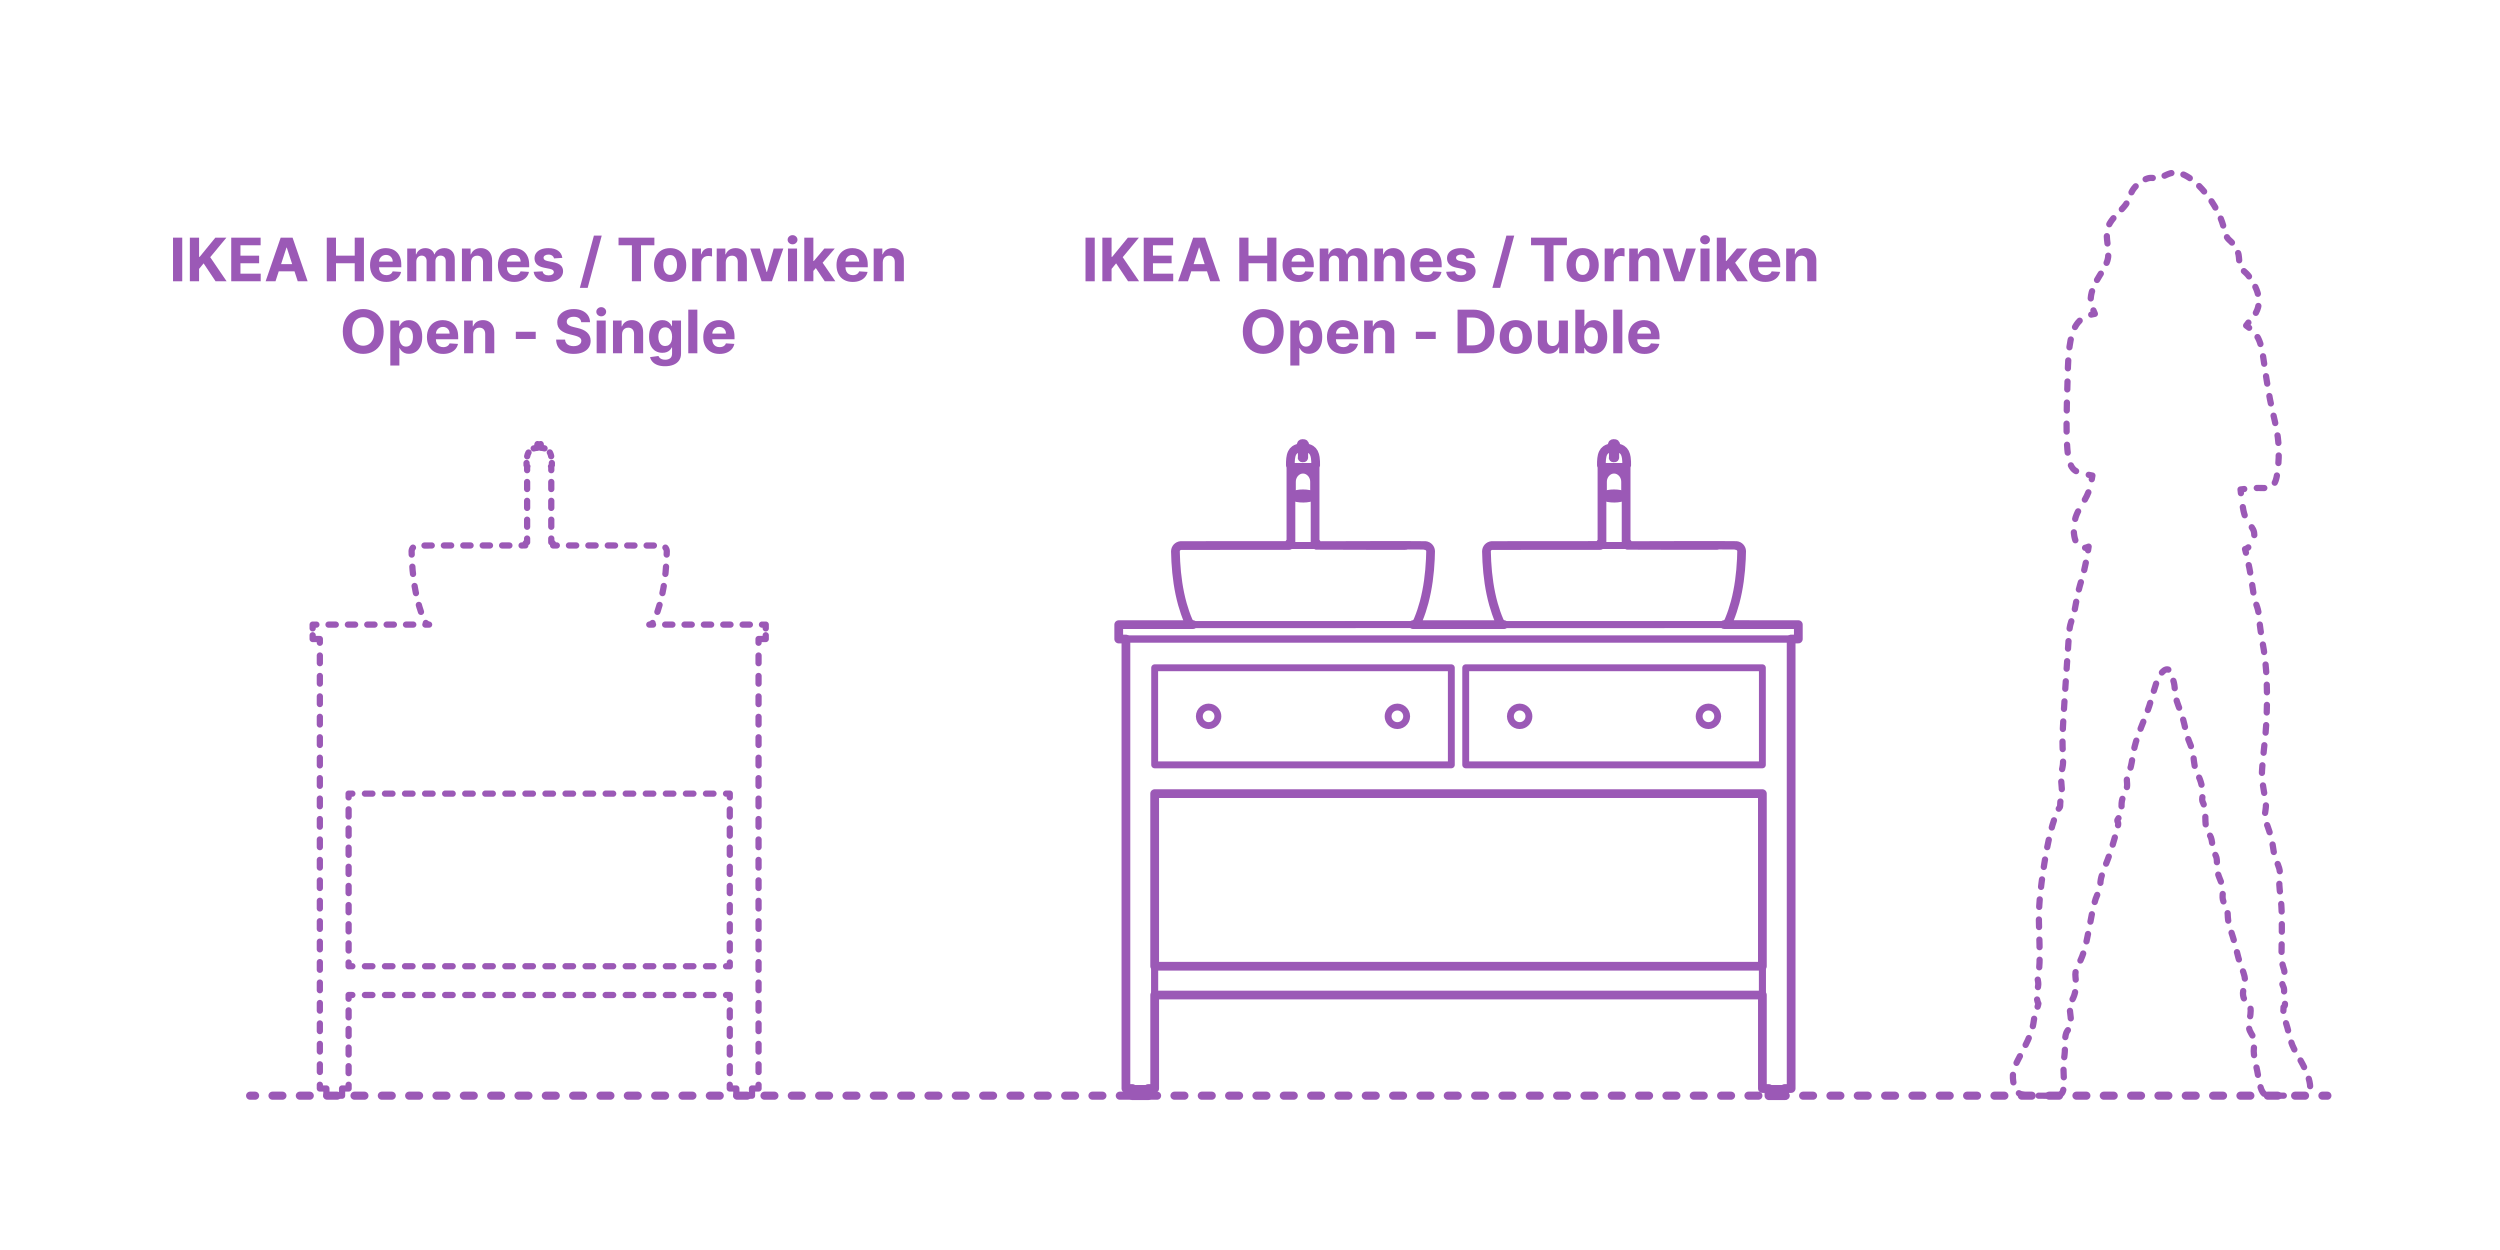 <?xml version="1.0" encoding="utf-8"?>
<!-- Generator: Adobe Illustrator 28.0.0, SVG Export Plug-In . SVG Version: 6.00 Build 0)  -->
<!DOCTYPE svg PUBLIC "-//W3C//DTD SVG 1.1//EN" "http://www.w3.org/Graphics/SVG/1.1/DTD/svg11.dtd">
<svg version="1.1" xmlns:x="http://ns.adobe.com/Extensibility/1.0/" xmlns:i="http://ns.adobe.com/AdobeIllustrator/10.0/" xmlns:graph="http://ns.adobe.com/Graphs/1.0/"
	 xmlns="http://www.w3.org/2000/svg" xmlns:xlink="http://www.w3.org/1999/xlink" xmlns:a="http://ns.adobe.com/AdobeSVGViewerExtensions/3.0/"
	 x="0px" y="0px" width="1000px" height="500px" viewBox="0 0 1000 500" enable-background="new 0 0 1000 500" xml:space="preserve"
	>
<g id="FILL-BACKGROUND">
	<rect x="0" fill="#FFFFFF" width="1000" height="500"/>
</g>
<g id="N-TEXT">
	<g id="MTEXT_00000155121043686721385320000005192045858724482459_">
		<g>
			<g>
				<g>
					<path fill="#9B59B6" d="M72.897,95.059v17.455h-3.69V95.059H72.897z"/>
					<path fill="#9B59B6" d="M75.94,112.514V95.059h3.69v7.696h0.23l6.281-7.696h4.423l-6.478,7.815l6.554,9.64h-4.415l-4.781-7.177
						l-1.815,2.216v4.961H75.94z"/>
					<path fill="#9B59B6" d="M92.491,112.514V95.059h11.761v3.043h-8.071v4.158h7.466v3.043h-7.466v4.168h8.105v3.043H92.491z"/>
					<path fill="#9B59B6" d="M110.201,112.514h-3.955l6.026-17.455h4.755l6.017,17.455h-3.955l-4.372-13.467h-0.136L110.201,112.514
						z M109.954,105.652h9.341v2.881h-9.341V105.652z"/>
					<path fill="#9B59B6" d="M130.707,112.514V95.059h3.69v7.201h7.491v-7.201h3.682v17.455h-3.682v-7.211h-7.491v7.211H130.707z"/>
					<path fill="#9B59B6" d="M154.51,112.77c-1.346,0-2.504-0.275-3.473-0.823s-1.715-1.327-2.237-2.335
						c-0.523-1.009-0.784-2.203-0.784-3.584c0-1.347,0.261-2.528,0.784-3.545c0.522-1.018,1.26-1.811,2.211-2.379
						c0.952-0.567,2.07-0.852,3.354-0.852c0.863,0,1.669,0.138,2.416,0.413c0.747,0.276,1.4,0.688,1.96,1.24
						c0.56,0.552,0.996,1.243,1.308,2.075s0.469,1.806,0.469,2.919v0.997h-11.054v-2.25h7.637c0-0.522-0.114-0.985-0.341-1.389
						c-0.227-0.404-0.541-0.721-0.941-0.951c-0.401-0.229-0.865-0.345-1.394-0.345c-0.551,0-1.039,0.126-1.462,0.38
						c-0.423,0.252-0.754,0.59-0.993,1.014s-0.361,0.894-0.367,1.41v2.14c0,0.647,0.121,1.208,0.362,1.679
						c0.242,0.472,0.584,0.836,1.027,1.092c0.443,0.255,0.968,0.383,1.577,0.383c0.403,0,0.772-0.057,1.108-0.17
						c0.335-0.114,0.622-0.285,0.861-0.512c0.238-0.228,0.42-0.506,0.545-0.836l3.358,0.223c-0.17,0.807-0.519,1.51-1.044,2.109
						c-0.526,0.6-1.202,1.064-2.029,1.397C156.543,112.603,155.59,112.77,154.51,112.77z"/>
					<path fill="#9B59B6" d="M162.888,112.514V99.422h3.46v2.311h0.153c0.273-0.768,0.727-1.373,1.364-1.816
						c0.636-0.442,1.397-0.664,2.284-0.664c0.897,0,1.662,0.223,2.292,0.669c0.63,0.446,1.051,1.05,1.261,1.812h0.136
						c0.267-0.75,0.751-1.352,1.453-1.803c0.702-0.452,1.533-0.678,2.493-0.678c1.222,0,2.214,0.388,2.979,1.163
						c0.764,0.776,1.146,1.874,1.146,3.294v8.805h-3.622v-8.088c0-0.729-0.193-1.273-0.58-1.637
						c-0.387-0.363-0.87-0.546-1.449-0.546c-0.659,0-1.173,0.209-1.542,0.626c-0.369,0.418-0.554,0.968-0.554,1.65v7.994h-3.52
						v-8.165c0-0.642-0.183-1.153-0.55-1.534c-0.366-0.381-0.848-0.571-1.444-0.571c-0.404,0-0.766,0.101-1.087,0.303
						s-0.575,0.483-0.763,0.844s-0.281,0.782-0.281,1.266v7.858H162.888z"/>
					<path fill="#9B59B6" d="M188.405,104.945v7.568h-3.631V99.422h3.46v2.311h0.153c0.29-0.762,0.775-1.365,1.458-1.812
						c0.682-0.446,1.508-0.669,2.48-0.669c0.909,0,1.702,0.199,2.378,0.597c0.676,0.397,1.202,0.964,1.577,1.7
						s0.562,1.612,0.562,2.629v8.336h-3.631v-7.688c0.006-0.802-0.199-1.428-0.613-1.88c-0.415-0.452-0.986-0.677-1.713-0.677
						c-0.489,0-0.919,0.104-1.291,0.314c-0.372,0.211-0.662,0.516-0.87,0.916C188.517,103.9,188.41,104.383,188.405,104.945z"/>
					<path fill="#9B59B6" d="M205.663,112.77c-1.346,0-2.504-0.275-3.473-0.823s-1.715-1.327-2.237-2.335
						c-0.523-1.009-0.784-2.203-0.784-3.584c0-1.347,0.261-2.528,0.784-3.545c0.522-1.018,1.26-1.811,2.211-2.379
						c0.952-0.567,2.07-0.852,3.354-0.852c0.863,0,1.669,0.138,2.416,0.413c0.747,0.276,1.4,0.688,1.96,1.24
						c0.56,0.552,0.996,1.243,1.308,2.075s0.469,1.806,0.469,2.919v0.997h-11.054v-2.25h7.637c0-0.522-0.114-0.985-0.341-1.389
						c-0.227-0.404-0.541-0.721-0.941-0.951c-0.401-0.229-0.865-0.345-1.394-0.345c-0.551,0-1.039,0.126-1.462,0.38
						c-0.423,0.252-0.754,0.59-0.993,1.014s-0.361,0.894-0.367,1.41v2.14c0,0.647,0.121,1.208,0.362,1.679
						c0.242,0.472,0.584,0.836,1.027,1.092c0.443,0.255,0.968,0.383,1.577,0.383c0.403,0,0.772-0.057,1.108-0.17
						c0.335-0.114,0.622-0.285,0.861-0.512c0.238-0.228,0.42-0.506,0.545-0.836l3.358,0.223c-0.17,0.807-0.519,1.51-1.044,2.109
						c-0.526,0.6-1.202,1.064-2.029,1.397C207.696,112.603,206.743,112.77,205.663,112.77z"/>
					<path fill="#9B59B6" d="M224.933,103.155l-3.324,0.204c-0.057-0.283-0.179-0.541-0.367-0.771
						c-0.188-0.229-0.433-0.414-0.737-0.553c-0.304-0.14-0.667-0.209-1.087-0.209c-0.562,0-1.037,0.117-1.423,0.354
						c-0.386,0.235-0.58,0.549-0.58,0.941c0,0.312,0.125,0.576,0.375,0.793c0.25,0.216,0.679,0.389,1.287,0.52l2.369,0.478
						c1.273,0.261,2.222,0.682,2.847,1.261c0.625,0.58,0.938,1.342,0.938,2.285c0,0.857-0.251,1.61-0.754,2.258
						c-0.502,0.648-1.19,1.152-2.062,1.513s-1.876,0.542-3.013,0.542c-1.733,0-3.112-0.363-4.138-1.088
						c-1.026-0.724-1.626-1.711-1.803-2.961l3.571-0.188c0.108,0.528,0.369,0.93,0.784,1.206c0.415,0.275,0.946,0.413,1.594,0.413
						c0.636,0,1.149-0.123,1.538-0.371c0.389-0.246,0.587-0.566,0.592-0.959c-0.005-0.329-0.145-0.6-0.417-0.813
						c-0.273-0.213-0.693-0.376-1.261-0.489l-2.267-0.452c-1.278-0.256-2.229-0.699-2.851-1.329
						c-0.622-0.631-0.933-1.436-0.933-2.412c0-0.842,0.229-1.566,0.686-2.174s1.102-1.076,1.935-1.406s1.808-0.494,2.928-0.494
						c1.653,0,2.956,0.35,3.908,1.049C224.219,100.999,224.774,101.951,224.933,103.155z"/>
					<path fill="#9B59B6" d="M240.692,94.24l-5.625,20.898h-3.128l5.625-20.898H240.692z"/>
					<path fill="#9B59B6" d="M247.416,98.102v-3.043h14.335v3.043h-5.344v14.412h-3.648V98.102H247.416z"/>
					<path fill="#9B59B6" d="M268.058,112.77c-1.324,0-2.467-0.283-3.431-0.849c-0.963-0.565-1.706-1.354-2.229-2.369
						c-0.523-1.015-0.784-2.192-0.784-3.532c0-1.354,0.261-2.536,0.784-3.551c0.522-1.014,1.266-1.804,2.229-2.369
						c0.963-0.564,2.106-0.848,3.431-0.848c1.324,0,2.467,0.283,3.43,0.848c0.963,0.565,1.706,1.355,2.229,2.369
						c0.522,1.015,0.784,2.197,0.784,3.551c0,1.34-0.261,2.518-0.784,3.532c-0.523,1.015-1.266,1.804-2.229,2.369
						C270.525,112.486,269.382,112.77,268.058,112.77z M268.075,109.957c0.602,0,1.105-0.172,1.508-0.516s0.709-0.814,0.916-1.411
						c0.208-0.597,0.312-1.275,0.312-2.037c0-0.761-0.104-1.44-0.312-2.036c-0.207-0.598-0.513-1.068-0.916-1.416
						c-0.403-0.346-0.906-0.52-1.508-0.52c-0.608,0-1.118,0.174-1.53,0.52c-0.412,0.348-0.722,0.818-0.929,1.416
						c-0.208,0.596-0.311,1.275-0.311,2.036c0,0.762,0.104,1.44,0.311,2.037s0.517,1.067,0.929,1.411
						C266.957,109.785,267.467,109.957,268.075,109.957z"/>
					<path fill="#9B59B6" d="M276.87,112.514V99.422h3.52v2.285h0.136c0.239-0.812,0.639-1.428,1.202-1.846s1.21-0.627,1.943-0.627
						c0.182,0,0.378,0.012,0.588,0.035c0.21,0.021,0.395,0.053,0.554,0.094v3.221c-0.17-0.051-0.406-0.096-0.708-0.137
						c-0.301-0.039-0.577-0.059-0.827-0.059c-0.534,0-1.01,0.115-1.428,0.345c-0.417,0.229-0.747,0.55-0.988,0.959
						c-0.242,0.409-0.362,0.88-0.362,1.415v7.406H276.87z"/>
					<path fill="#9B59B6" d="M290.31,104.945v7.568h-3.631V99.422h3.46v2.311h0.153c0.29-0.762,0.775-1.365,1.458-1.812
						c0.682-0.446,1.508-0.669,2.48-0.669c0.909,0,1.702,0.199,2.378,0.597c0.676,0.397,1.202,0.964,1.577,1.7
						s0.562,1.612,0.562,2.629v8.336h-3.631v-7.688c0.006-0.802-0.199-1.428-0.613-1.88c-0.415-0.452-0.986-0.677-1.713-0.677
						c-0.489,0-0.919,0.104-1.291,0.314c-0.372,0.211-0.662,0.516-0.87,0.916C290.422,103.9,290.315,104.383,290.31,104.945z"/>
					<path fill="#9B59B6" d="M313.33,99.422l-4.577,13.092h-4.091l-4.577-13.092h3.835l2.719,9.367h0.137l2.71-9.367H313.33z"/>
					<path fill="#9B59B6" d="M317.021,97.734c-0.54,0-1.003-0.179-1.389-0.537c-0.387-0.357-0.58-0.789-0.58-1.295
						s0.193-0.939,0.58-1.3c0.386-0.36,0.847-0.541,1.381-0.541c0.545,0,1.01,0.179,1.393,0.537c0.384,0.358,0.576,0.79,0.576,1.296
						c0,0.505-0.192,0.938-0.576,1.299C318.022,97.555,317.56,97.734,317.021,97.734z M315.188,112.514V99.422h3.631v13.092H315.188
						z"/>
					<path fill="#9B59B6" d="M321.716,112.514V95.059h3.631v17.455H321.716z M325.006,108.746l0.008-4.355h0.528l4.193-4.969h4.167
						l-5.633,6.58h-0.861L325.006,108.746z M329.898,112.514l-3.853-5.702l2.42-2.565l5.685,8.268H329.898z"/>
					<path fill="#9B59B6" d="M341.096,112.77c-1.346,0-2.504-0.275-3.473-0.823s-1.715-1.327-2.237-2.335
						c-0.523-1.009-0.784-2.203-0.784-3.584c0-1.347,0.261-2.528,0.784-3.545c0.522-1.018,1.26-1.811,2.211-2.379
						c0.952-0.567,2.07-0.852,3.354-0.852c0.863,0,1.669,0.138,2.416,0.413c0.747,0.276,1.4,0.688,1.96,1.24
						c0.56,0.552,0.996,1.243,1.308,2.075s0.469,1.806,0.469,2.919v0.997h-11.054v-2.25h7.637c0-0.522-0.114-0.985-0.341-1.389
						c-0.227-0.404-0.541-0.721-0.941-0.951c-0.401-0.229-0.865-0.345-1.394-0.345c-0.551,0-1.039,0.126-1.462,0.38
						c-0.423,0.252-0.754,0.59-0.993,1.014s-0.361,0.894-0.367,1.41v2.14c0,0.647,0.121,1.208,0.362,1.679
						c0.242,0.472,0.584,0.836,1.027,1.092c0.443,0.255,0.968,0.383,1.577,0.383c0.403,0,0.772-0.057,1.108-0.17
						c0.335-0.114,0.622-0.285,0.861-0.512c0.238-0.228,0.42-0.506,0.545-0.836l3.358,0.223c-0.17,0.807-0.519,1.51-1.044,2.109
						c-0.526,0.6-1.202,1.064-2.029,1.397C343.129,112.603,342.176,112.77,341.096,112.77z"/>
					<path fill="#9B59B6" d="M353.105,104.945v7.568h-3.631V99.422h3.46v2.311h0.153c0.29-0.762,0.775-1.365,1.458-1.812
						c0.682-0.446,1.508-0.669,2.48-0.669c0.909,0,1.702,0.199,2.378,0.597c0.676,0.397,1.202,0.964,1.577,1.7
						s0.562,1.612,0.562,2.629v8.336h-3.631v-7.688c0.006-0.802-0.199-1.428-0.613-1.88c-0.415-0.452-0.986-0.677-1.713-0.677
						c-0.489,0-0.919,0.104-1.291,0.314c-0.372,0.211-0.662,0.516-0.87,0.916C353.217,103.9,353.11,104.383,353.105,104.945z"/>
					<path fill="#9B59B6" d="M153.462,132.586c0,1.903-0.359,3.522-1.078,4.857c-0.719,1.336-1.696,2.354-2.932,3.056
						s-2.624,1.053-4.164,1.053c-1.551,0-2.943-0.353-4.176-1.058c-1.233-0.703-2.208-1.724-2.923-3.059
						c-0.716-1.336-1.074-2.952-1.074-4.85c0-1.904,0.358-3.523,1.074-4.858s1.69-2.354,2.923-3.056
						c1.233-0.701,2.625-1.053,4.176-1.053c1.54,0,2.928,0.352,4.164,1.053c1.236,0.702,2.213,1.721,2.932,3.056
						S153.462,130.682,153.462,132.586z M149.721,132.586c0-1.232-0.183-2.273-0.55-3.119c-0.367-0.848-0.882-1.488-1.547-1.927
						c-0.665-0.437-1.443-0.656-2.335-0.656s-1.67,0.22-2.335,0.656c-0.665,0.438-1.181,1.079-1.547,1.927
						c-0.367,0.846-0.55,1.887-0.55,3.119s0.183,2.272,0.55,3.119c0.366,0.847,0.882,1.488,1.547,1.926
						c0.665,0.438,1.443,0.656,2.335,0.656s1.671-0.219,2.335-0.656s1.18-1.079,1.547-1.926S149.721,133.818,149.721,132.586z"/>
					<path fill="#9B59B6" d="M156.122,146.223v-18h3.58v2.198h0.162c0.159-0.353,0.391-0.712,0.694-1.078
						c0.304-0.366,0.702-0.673,1.193-0.921c0.491-0.246,1.104-0.37,1.836-0.37c0.955,0,1.835,0.249,2.642,0.745
						c0.807,0.498,1.452,1.244,1.935,2.242c0.482,0.997,0.724,2.246,0.724,3.746c0,1.46-0.234,2.691-0.703,3.693
						c-0.469,1.004-1.105,1.762-1.909,2.276c-0.804,0.515-1.703,0.771-2.697,0.771c-0.705,0-1.303-0.115-1.794-0.349
						c-0.492-0.233-0.894-0.526-1.206-0.882s-0.551-0.715-0.716-1.078h-0.111v7.006H156.122z M159.676,134.768
						c0,0.778,0.108,1.457,0.324,2.037c0.216,0.579,0.528,1.029,0.938,1.351s0.906,0.481,1.492,0.481c0.591,0,1.091-0.163,1.5-0.49
						c0.409-0.326,0.72-0.781,0.933-1.363s0.319-1.254,0.319-2.016c0-0.756-0.105-1.42-0.315-1.994
						c-0.21-0.574-0.52-1.023-0.929-1.347c-0.409-0.324-0.912-0.485-1.508-0.485c-0.591,0-1.09,0.156-1.496,0.469
						s-0.717,0.756-0.933,1.329S159.676,133.989,159.676,134.768z"/>
					<path fill="#9B59B6" d="M177.266,141.568c-1.346,0-2.504-0.273-3.473-0.822s-1.715-1.326-2.237-2.335
						c-0.523-1.009-0.784-2.203-0.784-3.584c0-1.347,0.261-2.528,0.784-3.546c0.522-1.017,1.26-1.809,2.211-2.377
						s2.07-0.853,3.354-0.853c0.863,0,1.669,0.138,2.416,0.413s1.4,0.689,1.96,1.24c0.56,0.551,0.996,1.243,1.308,2.075
						c0.312,0.833,0.469,1.806,0.469,2.919v0.997h-11.054v-2.25h7.637c0-0.522-0.114-0.985-0.341-1.39
						c-0.227-0.402-0.541-0.72-0.941-0.949c-0.401-0.23-0.865-0.346-1.394-0.346c-0.551,0-1.039,0.127-1.462,0.379
						c-0.423,0.254-0.754,0.592-0.993,1.015s-0.361,0.894-0.367,1.411v2.139c0,0.647,0.121,1.207,0.362,1.679
						c0.242,0.472,0.584,0.835,1.027,1.091c0.443,0.256,0.968,0.384,1.577,0.384c0.403,0,0.772-0.057,1.108-0.171
						c0.335-0.113,0.622-0.283,0.861-0.511c0.238-0.228,0.42-0.506,0.545-0.835l3.358,0.221c-0.17,0.807-0.519,1.51-1.044,2.109
						c-0.526,0.6-1.202,1.066-2.029,1.398C179.299,141.402,178.346,141.568,177.266,141.568z"/>
					<path fill="#9B59B6" d="M189.275,133.744v7.568h-3.631v-13.09h3.46v2.309h0.153c0.29-0.761,0.775-1.364,1.458-1.811
						c0.682-0.445,1.508-0.669,2.48-0.669c0.909,0,1.702,0.198,2.378,0.597c0.676,0.397,1.202,0.965,1.577,1.7
						s0.562,1.612,0.562,2.629v8.335h-3.631v-7.688c0.006-0.801-0.199-1.428-0.613-1.879c-0.415-0.451-0.986-0.678-1.713-0.678
						c-0.489,0-0.919,0.105-1.291,0.315s-0.662,0.516-0.87,0.917C189.387,132.701,189.28,133.182,189.275,133.744z"/>
					<path fill="#9B59B6" d="M214.289,132.705v2.881h-7.96v-2.881H214.289z"/>
					<path fill="#9B59B6" d="M232.485,128.879c-0.068-0.688-0.361-1.223-0.878-1.604c-0.517-0.38-1.219-0.57-2.105-0.57
						c-0.603,0-1.111,0.084-1.526,0.252c-0.415,0.167-0.731,0.398-0.95,0.693c-0.219,0.297-0.328,0.631-0.328,1.006
						c-0.011,0.312,0.056,0.586,0.2,0.818c0.145,0.233,0.345,0.434,0.601,0.602s0.551,0.312,0.886,0.434
						c0.335,0.123,0.693,0.227,1.074,0.312l1.568,0.375c0.761,0.171,1.46,0.397,2.097,0.683c0.636,0.283,1.188,0.633,1.653,1.048
						s0.828,0.903,1.087,1.466c0.258,0.562,0.391,1.207,0.396,1.935c-0.005,1.068-0.277,1.993-0.814,2.774
						c-0.537,0.781-1.31,1.387-2.318,1.814c-1.009,0.43-2.223,0.645-3.644,0.645c-1.409,0-2.635-0.217-3.678-0.648
						s-1.855-1.072-2.438-1.922s-0.888-1.901-0.916-3.157h3.571c0.04,0.585,0.209,1.072,0.507,1.462
						c0.298,0.389,0.699,0.682,1.202,0.877c0.503,0.196,1.072,0.295,1.709,0.295c0.625,0,1.169-0.092,1.632-0.273
						s0.823-0.435,1.078-0.758c0.256-0.324,0.384-0.696,0.384-1.117c0-0.392-0.115-0.721-0.345-0.988
						c-0.23-0.268-0.565-0.494-1.006-0.682s-0.979-0.358-1.615-0.512l-1.9-0.477c-1.472-0.358-2.633-0.918-3.486-1.68
						c-0.852-0.762-1.275-1.787-1.27-3.076c-0.005-1.057,0.277-1.98,0.848-2.771c0.571-0.79,1.356-1.406,2.356-1.849
						c1-0.443,2.136-0.666,3.409-0.666c1.295,0,2.428,0.223,3.396,0.666c0.969,0.442,1.723,1.059,2.263,1.849
						c0.54,0.79,0.818,1.704,0.835,2.745H232.485z"/>
					<path fill="#9B59B6" d="M240.496,126.535c-0.54,0-1.003-0.18-1.389-0.537c-0.387-0.358-0.58-0.79-0.58-1.296
						c0-0.505,0.193-0.938,0.58-1.3c0.386-0.361,0.847-0.541,1.381-0.541c0.545,0,1.01,0.179,1.393,0.537
						c0.384,0.357,0.576,0.789,0.576,1.295s-0.192,0.939-0.576,1.3C241.497,126.354,241.035,126.535,240.496,126.535z
						 M238.663,141.312v-13.09h3.631v13.09H238.663z"/>
					<path fill="#9B59B6" d="M248.822,133.744v7.568h-3.631v-13.09h3.46v2.309h0.153c0.29-0.761,0.775-1.364,1.458-1.811
						c0.682-0.445,1.508-0.669,2.48-0.669c0.909,0,1.702,0.198,2.378,0.597c0.676,0.397,1.202,0.965,1.577,1.7
						s0.562,1.612,0.562,2.629v8.335h-3.631v-7.688c0.006-0.801-0.199-1.428-0.613-1.879c-0.415-0.451-0.986-0.678-1.713-0.678
						c-0.489,0-0.919,0.105-1.291,0.315s-0.662,0.516-0.87,0.917C248.934,132.701,248.827,133.182,248.822,133.744z"/>
					<path fill="#9B59B6" d="M266.012,146.494c-1.176,0-2.184-0.16-3.021-0.48c-0.838-0.321-1.504-0.758-1.999-1.309
						s-0.815-1.17-0.963-1.857l3.358-0.452c0.102,0.261,0.264,0.505,0.486,0.733c0.222,0.227,0.516,0.41,0.882,0.549
						c0.367,0.14,0.814,0.209,1.342,0.209c0.79,0,1.442-0.191,1.956-0.575s0.771-1.024,0.771-1.922v-2.396h-0.153
						c-0.159,0.364-0.398,0.708-0.716,1.031c-0.318,0.324-0.727,0.589-1.227,0.793c-0.5,0.205-1.097,0.307-1.79,0.307
						c-0.983,0-1.876-0.229-2.681-0.686s-1.443-1.159-1.917-2.105c-0.475-0.945-0.712-2.143-0.712-3.592
						c0-1.483,0.242-2.722,0.725-3.717c0.483-0.994,1.126-1.738,1.93-2.232c0.804-0.494,1.686-0.741,2.646-0.741
						c0.733,0,1.347,0.124,1.841,0.37c0.495,0.248,0.894,0.555,1.198,0.921c0.304,0.366,0.538,0.726,0.703,1.078h0.136v-2.198h3.605
						v13.219c0,1.113-0.272,2.045-0.818,2.795c-0.546,0.75-1.3,1.314-2.263,1.691C268.369,146.306,267.262,146.494,266.012,146.494z
						 M266.089,138.398c0.585,0,1.081-0.146,1.487-0.439s0.719-0.713,0.938-1.262c0.219-0.547,0.328-1.205,0.328-1.973
						c0-0.767-0.108-1.433-0.324-1.998c-0.216-0.565-0.528-1.004-0.938-1.316c-0.409-0.312-0.906-0.469-1.491-0.469
						c-0.597,0-1.1,0.16-1.509,0.48c-0.409,0.322-0.719,0.766-0.929,1.334c-0.21,0.568-0.315,1.225-0.315,1.969
						c0,0.756,0.106,1.408,0.32,1.956c0.213,0.549,0.522,0.972,0.929,1.271C264.991,138.249,265.492,138.398,266.089,138.398z"/>
					<path fill="#9B59B6" d="M278.941,123.858v17.454h-3.631v-17.454H278.941z"/>
					<path fill="#9B59B6" d="M287.804,141.568c-1.346,0-2.504-0.273-3.473-0.822s-1.715-1.326-2.237-2.335
						c-0.523-1.009-0.784-2.203-0.784-3.584c0-1.347,0.261-2.528,0.784-3.546c0.522-1.017,1.26-1.809,2.211-2.377
						s2.07-0.853,3.354-0.853c0.863,0,1.669,0.138,2.416,0.413s1.4,0.689,1.96,1.24c0.56,0.551,0.996,1.243,1.308,2.075
						c0.312,0.833,0.469,1.806,0.469,2.919v0.997h-11.054v-2.25h7.637c0-0.522-0.114-0.985-0.341-1.39
						c-0.227-0.402-0.541-0.72-0.941-0.949c-0.401-0.23-0.865-0.346-1.394-0.346c-0.551,0-1.039,0.127-1.462,0.379
						c-0.423,0.254-0.754,0.592-0.993,1.015s-0.361,0.894-0.367,1.411v2.139c0,0.647,0.121,1.207,0.362,1.679
						c0.242,0.472,0.584,0.835,1.027,1.091c0.443,0.256,0.968,0.384,1.577,0.384c0.403,0,0.772-0.057,1.108-0.171
						c0.335-0.113,0.622-0.283,0.861-0.511c0.238-0.228,0.42-0.506,0.545-0.835l3.358,0.221c-0.17,0.807-0.519,1.51-1.044,2.109
						c-0.526,0.6-1.202,1.066-2.029,1.398C289.837,141.402,288.884,141.568,287.804,141.568z"/>
				</g>
			</g>
		</g>
	</g>
	<g id="MTEXT_00000119103392609657795740000012461351672337333692_">
		<g>
			<g>
				<g>
					<path fill="#9B59B6" d="M437.897,95.059v17.455h-3.69V95.059H437.897z"/>
					<path fill="#9B59B6" d="M440.94,112.514V95.059h3.69v7.696h0.23l6.281-7.696h4.423l-6.478,7.815l6.554,9.64h-4.415
						l-4.781-7.177l-1.815,2.216v4.961H440.94z"/>
					<path fill="#9B59B6" d="M457.491,112.514V95.059h11.761v3.043h-8.071v4.158h7.466v3.043h-7.466v4.168h8.105v3.043H457.491z"/>
					<path fill="#9B59B6" d="M475.201,112.514h-3.955l6.026-17.455h4.755l6.017,17.455h-3.955l-4.372-13.467h-0.136L475.201,112.514
						z M474.954,105.652h9.341v2.881h-9.341V105.652z"/>
					<path fill="#9B59B6" d="M495.707,112.514V95.059h3.69v7.201h7.491v-7.201h3.682v17.455h-3.682v-7.211h-7.491v7.211H495.707z"/>
					<path fill="#9B59B6" d="M519.51,112.77c-1.346,0-2.504-0.275-3.473-0.823s-1.715-1.327-2.236-2.335
						c-0.523-1.009-0.785-2.203-0.785-3.584c0-1.347,0.262-2.528,0.785-3.545c0.521-1.018,1.26-1.811,2.211-2.379
						c0.951-0.567,2.07-0.852,3.354-0.852c0.863,0,1.67,0.138,2.416,0.413c0.748,0.276,1.4,0.688,1.961,1.24
						c0.56,0.552,0.996,1.243,1.309,2.075s0.469,1.806,0.469,2.919v0.997h-11.055v-2.25h7.637c0-0.522-0.113-0.985-0.342-1.389
						c-0.227-0.404-0.541-0.721-0.941-0.951c-0.4-0.229-0.865-0.345-1.393-0.345c-0.552,0-1.039,0.126-1.463,0.38
						c-0.423,0.252-0.754,0.59-0.992,1.014s-0.361,0.894-0.367,1.41v2.14c0,0.647,0.121,1.208,0.363,1.679
						c0.241,0.472,0.584,0.836,1.027,1.092c0.442,0.255,0.968,0.383,1.576,0.383c0.403,0,0.772-0.057,1.107-0.17
						c0.336-0.114,0.623-0.285,0.861-0.512c0.238-0.228,0.42-0.506,0.545-0.836l3.358,0.223c-0.171,0.807-0.519,1.51-1.044,2.109
						s-1.201,1.064-2.029,1.397C521.543,112.603,520.59,112.77,519.51,112.77z"/>
					<path fill="#9B59B6" d="M527.889,112.514V99.422h3.46v2.311h0.153c0.273-0.768,0.727-1.373,1.363-1.816
						c0.637-0.442,1.398-0.664,2.285-0.664c0.896,0,1.661,0.223,2.292,0.669c0.63,0.446,1.051,1.05,1.261,1.812h0.137
						c0.268-0.75,0.752-1.352,1.453-1.803c0.701-0.452,1.533-0.678,2.493-0.678c1.222,0,2.214,0.388,2.979,1.163
						c0.765,0.776,1.146,1.874,1.146,3.294v8.805h-3.622v-8.088c0-0.729-0.193-1.273-0.58-1.637s-0.869-0.546-1.449-0.546
						c-0.658,0-1.173,0.209-1.542,0.626c-0.369,0.418-0.554,0.968-0.554,1.65v7.994h-3.52v-8.165c0-0.642-0.184-1.153-0.551-1.534
						c-0.365-0.381-0.848-0.571-1.443-0.571c-0.404,0-0.767,0.101-1.088,0.303c-0.32,0.202-0.574,0.483-0.762,0.844
						s-0.281,0.782-0.281,1.266v7.858H527.889z"/>
					<path fill="#9B59B6" d="M553.404,104.945v7.568h-3.631V99.422h3.461v2.311h0.153c0.29-0.762,0.775-1.365,1.458-1.812
						c0.682-0.446,1.508-0.669,2.479-0.669c0.909,0,1.702,0.199,2.378,0.597s1.201,0.964,1.576,1.7s0.562,1.612,0.562,2.629v8.336
						h-3.631v-7.688c0.006-0.802-0.198-1.428-0.613-1.88c-0.414-0.452-0.985-0.677-1.713-0.677c-0.488,0-0.919,0.104-1.291,0.314
						c-0.372,0.211-0.662,0.516-0.869,0.916S553.41,104.383,553.404,104.945z"/>
					<path fill="#9B59B6" d="M570.663,112.77c-1.347,0-2.504-0.275-3.473-0.823s-1.715-1.327-2.237-2.335
						c-0.523-1.009-0.784-2.203-0.784-3.584c0-1.347,0.261-2.528,0.784-3.545c0.522-1.018,1.26-1.811,2.211-2.379
						c0.952-0.567,2.07-0.852,3.354-0.852c0.863,0,1.669,0.138,2.416,0.413c0.747,0.276,1.4,0.688,1.96,1.24
						c0.561,0.552,0.996,1.243,1.309,2.075s0.469,1.806,0.469,2.919v0.997h-11.055v-2.25h7.637c0-0.522-0.113-0.985-0.341-1.389
						c-0.228-0.404-0.541-0.721-0.941-0.951c-0.401-0.229-0.865-0.345-1.394-0.345c-0.551,0-1.039,0.126-1.462,0.38
						c-0.423,0.252-0.754,0.59-0.993,1.014c-0.238,0.424-0.36,0.894-0.366,1.41v2.14c0,0.647,0.121,1.208,0.362,1.679
						c0.242,0.472,0.584,0.836,1.027,1.092c0.443,0.255,0.969,0.383,1.576,0.383c0.404,0,0.773-0.057,1.108-0.17
						c0.335-0.114,0.622-0.285,0.86-0.512c0.238-0.228,0.421-0.506,0.546-0.836l3.358,0.223c-0.171,0.807-0.52,1.51-1.045,2.109
						s-1.201,1.064-2.028,1.397C572.695,112.603,571.742,112.77,570.663,112.77z"/>
					<path fill="#9B59B6" d="M589.934,103.155l-3.324,0.204c-0.057-0.283-0.18-0.541-0.367-0.771
						c-0.188-0.229-0.433-0.414-0.736-0.553c-0.305-0.14-0.666-0.209-1.087-0.209c-0.562,0-1.037,0.117-1.423,0.354
						c-0.387,0.235-0.58,0.549-0.58,0.941c0,0.312,0.125,0.576,0.375,0.793c0.25,0.216,0.68,0.389,1.287,0.52l2.369,0.478
						c1.273,0.261,2.222,0.682,2.847,1.261c0.625,0.58,0.938,1.342,0.938,2.285c0,0.857-0.251,1.61-0.755,2.258
						c-0.502,0.648-1.189,1.152-2.062,1.513c-0.871,0.36-1.876,0.542-3.012,0.542c-1.733,0-3.113-0.363-4.139-1.088
						c-1.025-0.724-1.626-1.711-1.803-2.961l3.572-0.188c0.107,0.528,0.369,0.93,0.783,1.206c0.415,0.275,0.946,0.413,1.594,0.413
						c0.637,0,1.149-0.123,1.539-0.371c0.389-0.246,0.586-0.566,0.592-0.959c-0.006-0.329-0.145-0.6-0.418-0.813
						c-0.272-0.213-0.693-0.376-1.261-0.489l-2.267-0.452c-1.279-0.256-2.229-0.699-2.852-1.329
						c-0.622-0.631-0.934-1.436-0.934-2.412c0-0.842,0.229-1.566,0.687-2.174s1.103-1.076,1.935-1.406s1.809-0.494,2.928-0.494
						c1.653,0,2.956,0.35,3.908,1.049C589.219,100.999,589.773,101.951,589.934,103.155z"/>
					<path fill="#9B59B6" d="M605.691,94.24l-5.625,20.898h-3.127l5.625-20.898H605.691z"/>
					<path fill="#9B59B6" d="M612.416,98.102v-3.043h14.335v3.043h-5.344v14.412h-3.647V98.102H612.416z"/>
					<path fill="#9B59B6" d="M633.059,112.77c-1.324,0-2.468-0.283-3.432-0.849c-0.963-0.565-1.705-1.354-2.229-2.369
						c-0.522-1.015-0.783-2.192-0.783-3.532c0-1.354,0.261-2.536,0.783-3.551c0.523-1.014,1.266-1.804,2.229-2.369
						c0.964-0.564,2.107-0.848,3.432-0.848c1.323,0,2.467,0.283,3.43,0.848c0.963,0.565,1.706,1.355,2.229,2.369
						c0.523,1.015,0.784,2.197,0.784,3.551c0,1.34-0.261,2.518-0.784,3.532c-0.522,1.015-1.266,1.804-2.229,2.369
						S634.382,112.77,633.059,112.77z M633.075,109.957c0.603,0,1.104-0.172,1.509-0.516c0.402-0.344,0.709-0.814,0.916-1.411
						s0.311-1.275,0.311-2.037c0-0.761-0.104-1.44-0.311-2.036c-0.207-0.598-0.514-1.068-0.916-1.416
						c-0.404-0.346-0.906-0.52-1.509-0.52c-0.608,0-1.118,0.174-1.53,0.52c-0.412,0.348-0.721,0.818-0.929,1.416
						c-0.208,0.596-0.312,1.275-0.312,2.036c0,0.762,0.104,1.44,0.312,2.037s0.517,1.067,0.929,1.411
						S632.467,109.957,633.075,109.957z"/>
					<path fill="#9B59B6" d="M641.87,112.514V99.422h3.521v2.285h0.136c0.239-0.812,0.64-1.428,1.202-1.846s1.21-0.627,1.943-0.627
						c0.182,0,0.377,0.012,0.588,0.035c0.21,0.021,0.395,0.053,0.554,0.094v3.221c-0.171-0.051-0.406-0.096-0.708-0.137
						c-0.301-0.039-0.576-0.059-0.826-0.059c-0.534,0-1.01,0.115-1.428,0.345s-0.747,0.55-0.988,0.959
						c-0.242,0.409-0.362,0.88-0.362,1.415v7.406H641.87z"/>
					<path fill="#9B59B6" d="M655.311,104.945v7.568h-3.631V99.422h3.46v2.311h0.153c0.289-0.762,0.775-1.365,1.457-1.812
						s1.509-0.669,2.48-0.669c0.909,0,1.701,0.199,2.378,0.597c0.676,0.397,1.202,0.964,1.577,1.7s0.562,1.612,0.562,2.629v8.336
						h-3.631v-7.688c0.006-0.802-0.199-1.428-0.613-1.88c-0.416-0.452-0.986-0.677-1.714-0.677c-0.489,0-0.919,0.104-1.291,0.314
						c-0.372,0.211-0.662,0.516-0.87,0.916C655.422,103.9,655.315,104.383,655.311,104.945z"/>
					<path fill="#9B59B6" d="M678.33,99.422l-4.576,13.092h-4.092l-4.576-13.092h3.835l2.719,9.367h0.137l2.71-9.367H678.33z"/>
					<path fill="#9B59B6" d="M682.021,97.734c-0.54,0-1.003-0.179-1.39-0.537c-0.387-0.357-0.579-0.789-0.579-1.295
						s0.192-0.939,0.579-1.3s0.848-0.541,1.381-0.541c0.546,0,1.01,0.179,1.394,0.537s0.575,0.79,0.575,1.296
						c0,0.505-0.191,0.938-0.575,1.299C683.021,97.555,682.561,97.734,682.021,97.734z M680.188,112.514V99.422h3.631v13.092
						H680.188z"/>
					<path fill="#9B59B6" d="M686.716,112.514V95.059h3.631v17.455H686.716z M690.006,108.746l0.008-4.355h0.529l4.193-4.969h4.167
						l-5.634,6.58h-0.86L690.006,108.746z M694.898,112.514l-3.854-5.702l2.421-2.565l5.685,8.268H694.898z"/>
					<path fill="#9B59B6" d="M706.096,112.77c-1.346,0-2.504-0.275-3.473-0.823s-1.715-1.327-2.236-2.335
						c-0.523-1.009-0.785-2.203-0.785-3.584c0-1.347,0.262-2.528,0.785-3.545c0.521-1.018,1.26-1.811,2.211-2.379
						c0.951-0.567,2.07-0.852,3.354-0.852c0.863,0,1.67,0.138,2.416,0.413c0.748,0.276,1.4,0.688,1.961,1.24
						c0.56,0.552,0.996,1.243,1.309,2.075s0.469,1.806,0.469,2.919v0.997h-11.055v-2.25h7.637c0-0.522-0.113-0.985-0.342-1.389
						c-0.227-0.404-0.541-0.721-0.941-0.951c-0.4-0.229-0.865-0.345-1.393-0.345c-0.552,0-1.039,0.126-1.463,0.38
						c-0.423,0.252-0.754,0.59-0.992,1.014s-0.361,0.894-0.367,1.41v2.14c0,0.647,0.121,1.208,0.363,1.679
						c0.241,0.472,0.584,0.836,1.027,1.092c0.442,0.255,0.968,0.383,1.576,0.383c0.403,0,0.772-0.057,1.107-0.17
						c0.336-0.114,0.623-0.285,0.861-0.512c0.238-0.228,0.42-0.506,0.545-0.836l3.358,0.223c-0.171,0.807-0.519,1.51-1.044,2.109
						s-1.201,1.064-2.029,1.397C708.129,112.603,707.176,112.77,706.096,112.77z"/>
					<path fill="#9B59B6" d="M718.105,104.945v7.568h-3.631V99.422h3.46v2.311h0.153c0.289-0.762,0.775-1.365,1.457-1.812
						s1.509-0.669,2.48-0.669c0.909,0,1.701,0.199,2.378,0.597c0.676,0.397,1.202,0.964,1.577,1.7s0.562,1.612,0.562,2.629v8.336
						h-3.631v-7.688c0.006-0.802-0.199-1.428-0.613-1.88c-0.416-0.452-0.986-0.677-1.714-0.677c-0.489,0-0.919,0.104-1.291,0.314
						c-0.372,0.211-0.662,0.516-0.87,0.916C718.217,103.9,718.11,104.383,718.105,104.945z"/>
					<path fill="#9B59B6" d="M513.468,132.586c0,1.903-0.359,3.522-1.078,4.857c-0.719,1.336-1.696,2.354-2.932,3.056
						s-2.624,1.053-4.164,1.053c-1.551,0-2.943-0.353-4.176-1.058c-1.233-0.703-2.208-1.724-2.923-3.059
						c-0.716-1.336-1.074-2.952-1.074-4.85c0-1.904,0.358-3.523,1.074-4.858s1.69-2.354,2.923-3.056
						c1.233-0.701,2.625-1.053,4.176-1.053c1.54,0,2.928,0.352,4.164,1.053c1.236,0.702,2.213,1.721,2.932,3.056
						S513.468,130.682,513.468,132.586z M509.727,132.586c0-1.232-0.183-2.273-0.55-3.119c-0.367-0.848-0.882-1.488-1.547-1.927
						c-0.665-0.437-1.443-0.656-2.335-0.656s-1.67,0.22-2.335,0.656c-0.665,0.438-1.181,1.079-1.547,1.927
						c-0.367,0.846-0.55,1.887-0.55,3.119s0.183,2.272,0.55,3.119c0.366,0.847,0.882,1.488,1.547,1.926
						c0.665,0.438,1.443,0.656,2.335,0.656s1.671-0.219,2.335-0.656s1.18-1.079,1.547-1.926S509.727,133.818,509.727,132.586z"/>
					<path fill="#9B59B6" d="M516.127,146.223v-18h3.579v2.198h0.162c0.159-0.353,0.391-0.712,0.694-1.078
						c0.305-0.366,0.701-0.673,1.193-0.921c0.491-0.246,1.104-0.37,1.836-0.37c0.955,0,1.836,0.249,2.643,0.745
						c0.807,0.498,1.451,1.244,1.936,2.242c0.482,0.997,0.724,2.246,0.724,3.746c0,1.46-0.234,2.691-0.703,3.693
						c-0.469,1.004-1.104,1.762-1.909,2.276c-0.804,0.515-1.703,0.771-2.697,0.771c-0.705,0-1.303-0.115-1.794-0.349
						s-0.894-0.526-1.206-0.882s-0.551-0.715-0.716-1.078h-0.11v7.006H516.127z M519.681,134.768c0,0.778,0.108,1.457,0.323,2.037
						c0.217,0.579,0.529,1.029,0.938,1.351c0.41,0.321,0.906,0.481,1.492,0.481c0.591,0,1.091-0.163,1.5-0.49
						c0.408-0.326,0.721-0.781,0.934-1.363s0.318-1.254,0.318-2.016c0-0.756-0.104-1.42-0.314-1.994
						c-0.211-0.574-0.52-1.023-0.93-1.347c-0.408-0.324-0.912-0.485-1.508-0.485c-0.592,0-1.09,0.156-1.496,0.469
						s-0.717,0.756-0.934,1.329C519.789,133.312,519.681,133.989,519.681,134.768z"/>
					<path fill="#9B59B6" d="M537.271,141.568c-1.347,0-2.504-0.273-3.473-0.822s-1.715-1.326-2.238-2.335
						c-0.522-1.009-0.783-2.203-0.783-3.584c0-1.347,0.261-2.528,0.783-3.546c0.523-1.017,1.26-1.809,2.212-2.377
						s2.069-0.853,3.354-0.853c0.863,0,1.668,0.138,2.416,0.413c0.746,0.275,1.4,0.689,1.96,1.24s0.995,1.243,1.308,2.075
						c0.312,0.833,0.469,1.806,0.469,2.919v0.997h-11.054v-2.25h7.637c0-0.522-0.114-0.985-0.341-1.39
						c-0.228-0.402-0.541-0.72-0.941-0.949c-0.401-0.23-0.865-0.346-1.395-0.346c-0.551,0-1.038,0.127-1.461,0.379
						c-0.424,0.254-0.754,0.592-0.993,1.015s-0.36,0.894-0.366,1.411v2.139c0,0.647,0.121,1.207,0.361,1.679
						c0.242,0.472,0.584,0.835,1.027,1.091s0.969,0.384,1.577,0.384c0.403,0,0.772-0.057,1.108-0.171
						c0.334-0.113,0.621-0.283,0.86-0.511c0.238-0.228,0.421-0.506,0.546-0.835l3.357,0.221c-0.17,0.807-0.519,1.51-1.044,2.109
						c-0.526,0.6-1.202,1.066-2.028,1.398C539.304,141.402,538.351,141.568,537.271,141.568z"/>
					<path fill="#9B59B6" d="M549.279,133.744v7.568h-3.631v-13.09h3.461v2.309h0.153c0.29-0.761,0.775-1.364,1.458-1.811
						c0.682-0.445,1.508-0.669,2.479-0.669c0.909,0,1.702,0.198,2.378,0.597c0.676,0.397,1.201,0.965,1.576,1.7
						s0.562,1.612,0.562,2.629v8.335h-3.631v-7.688c0.006-0.801-0.198-1.428-0.613-1.879c-0.414-0.451-0.985-0.678-1.713-0.678
						c-0.488,0-0.919,0.105-1.291,0.315s-0.662,0.516-0.869,0.917C549.393,132.701,549.285,133.182,549.279,133.744z"/>
					<path fill="#9B59B6" d="M574.294,132.705v2.881h-7.96v-2.881H574.294z"/>
					<path fill="#9B59B6" d="M589.209,141.312h-6.188v-17.454h6.238c1.756,0,3.267,0.349,4.533,1.044
						c1.268,0.696,2.244,1.695,2.928,2.996c0.686,1.301,1.027,2.857,1.027,4.67c0,1.818-0.342,3.381-1.027,4.688
						c-0.684,1.307-1.664,2.311-2.939,3.009S590.98,141.312,589.209,141.312z M586.711,138.15h2.344c1.092,0,2.01-0.193,2.758-0.583
						c0.746-0.39,1.309-0.994,1.688-1.815c0.377-0.82,0.566-1.883,0.566-3.184c0-1.289-0.189-2.344-0.566-3.162
						c-0.379-0.818-0.939-1.42-1.684-1.807s-1.662-0.579-2.753-0.579h-2.353V138.15z"/>
					<path fill="#9B59B6" d="M606.322,141.568c-1.324,0-2.467-0.282-3.431-0.848c-0.963-0.565-1.706-1.355-2.229-2.369
						c-0.522-1.015-0.784-2.191-0.784-3.533c0-1.352,0.262-2.535,0.784-3.549c0.522-1.015,1.266-1.805,2.229-2.37
						c0.964-0.565,2.106-0.848,3.431-0.848s2.467,0.282,3.43,0.848c0.964,0.565,1.707,1.355,2.229,2.37
						c0.522,1.014,0.784,2.197,0.784,3.549c0,1.342-0.262,2.519-0.784,3.533c-0.522,1.014-1.266,1.804-2.229,2.369
						C608.789,141.286,607.646,141.568,606.322,141.568z M606.34,138.756c0.602,0,1.104-0.172,1.508-0.516s0.709-0.813,0.916-1.41
						s0.312-1.275,0.312-2.037s-0.104-1.44-0.312-2.037c-0.207-0.596-0.513-1.068-0.916-1.414c-0.403-0.347-0.906-0.521-1.508-0.521
						c-0.609,0-1.119,0.174-1.53,0.521c-0.412,0.346-0.722,0.818-0.929,1.414c-0.208,0.597-0.312,1.275-0.312,2.037
						s0.104,1.44,0.312,2.037c0.207,0.597,0.517,1.066,0.929,1.41C605.221,138.584,605.73,138.756,606.34,138.756z"/>
					<path fill="#9B59B6" d="M623.529,135.739v-7.517h3.631v13.09h-3.486v-2.377h-0.137c-0.295,0.767-0.785,1.383-1.469,1.85
						c-0.686,0.465-1.52,0.698-2.502,0.698c-0.875,0-1.645-0.198-2.311-0.597c-0.664-0.397-1.183-0.963-1.555-1.695
						c-0.372-0.733-0.561-1.611-0.566-2.635v-8.334h3.631v7.688c0.005,0.771,0.213,1.383,0.621,1.832
						c0.41,0.449,0.958,0.673,1.646,0.673c0.438,0,0.847-0.101,1.228-0.302c0.381-0.202,0.688-0.502,0.924-0.9
						C623.42,136.816,623.535,136.324,623.529,135.739z"/>
					<path fill="#9B59B6" d="M630.126,141.312v-17.454h3.631v6.562h0.11c0.159-0.353,0.391-0.712,0.695-1.078
						c0.303-0.366,0.701-0.673,1.193-0.921c0.49-0.246,1.104-0.37,1.836-0.37c0.955,0,1.836,0.249,2.643,0.745
						c0.807,0.498,1.451,1.244,1.934,2.242c0.483,0.997,0.725,2.246,0.725,3.746c0,1.46-0.234,2.691-0.703,3.693
						c-0.469,1.004-1.105,1.762-1.908,2.276c-0.805,0.515-1.703,0.771-2.697,0.771c-0.705,0-1.303-0.115-1.795-0.349
						c-0.491-0.233-0.894-0.526-1.205-0.882c-0.312-0.355-0.552-0.715-0.717-1.078h-0.162v2.096H630.126z M633.68,134.768
						c0,0.778,0.107,1.457,0.324,2.037c0.216,0.579,0.528,1.029,0.938,1.351s0.906,0.481,1.491,0.481c0.591,0,1.091-0.163,1.5-0.49
						c0.409-0.326,0.72-0.781,0.934-1.363c0.213-0.582,0.319-1.254,0.319-2.016c0-0.756-0.105-1.42-0.315-1.994
						s-0.52-1.023-0.929-1.347c-0.409-0.324-0.912-0.485-1.509-0.485c-0.591,0-1.089,0.156-1.495,0.469s-0.718,0.756-0.934,1.329
						C633.787,133.312,633.68,133.989,633.68,134.768z"/>
					<path fill="#9B59B6" d="M648.936,123.858v17.454h-3.631v-17.454H648.936z"/>
					<path fill="#9B59B6" d="M657.799,141.568c-1.347,0-2.504-0.273-3.473-0.822s-1.715-1.326-2.238-2.335
						c-0.522-1.009-0.783-2.203-0.783-3.584c0-1.347,0.261-2.528,0.783-3.546c0.523-1.017,1.26-1.809,2.212-2.377
						s2.069-0.853,3.354-0.853c0.863,0,1.668,0.138,2.416,0.413c0.746,0.275,1.4,0.689,1.96,1.24s0.995,1.243,1.308,2.075
						c0.312,0.833,0.469,1.806,0.469,2.919v0.997h-11.054v-2.25h7.637c0-0.522-0.114-0.985-0.341-1.39
						c-0.228-0.402-0.541-0.72-0.941-0.949c-0.401-0.23-0.865-0.346-1.395-0.346c-0.551,0-1.038,0.127-1.461,0.379
						c-0.424,0.254-0.754,0.592-0.993,1.015s-0.36,0.894-0.366,1.411v2.139c0,0.647,0.121,1.207,0.361,1.679
						c0.242,0.472,0.584,0.835,1.027,1.091s0.969,0.384,1.577,0.384c0.403,0,0.772-0.057,1.108-0.171
						c0.334-0.113,0.621-0.283,0.86-0.511c0.238-0.228,0.421-0.506,0.546-0.835l3.357,0.221c-0.17,0.807-0.519,1.51-1.044,2.109
						c-0.526,0.6-1.202,1.066-2.028,1.398C659.831,141.402,658.878,141.568,657.799,141.568z"/>
				</g>
			</g>
		</g>
	</g>
</g>
<g id="_x32_D_x24_AG-DIAGRAM">
	<g id="POLYLINE_00000000918503771193599190000014017485097190876847_">
		<g>
			<g>
				
					<line fill="none" stroke="#9B59B6" stroke-width="3.25" stroke-linecap="round" stroke-linejoin="round" x1="100.042" y1="438.276" x2="102.042" y2="438.276"/>
				
					<line fill="none" stroke="#9B59B6" stroke-width="3.25" stroke-linecap="round" stroke-linejoin="round" stroke-dasharray="3.976,6.957" x1="108.999" y1="438.276" x2="925.48" y2="438.276"/>
				
					<line fill="none" stroke="#9B59B6" stroke-width="3.25" stroke-linecap="round" stroke-linejoin="round" x1="928.958" y1="438.276" x2="930.958" y2="438.276"/>
			</g>
		</g>
	</g>
</g>
<g id="_x32_D_x24_AG-DETAILS-DIAGRAM">
	<g id="POLYLINE_00000143576830748238034210000010468664710490658473_">
		<g>
			<g>
				<polyline fill="none" stroke="#9B59B6" stroke-width="2.5" stroke-linecap="round" stroke-linejoin="round" points="
					139.446,384.995 139.446,386.495 140.946,386.495 				"/>
				
					<line fill="none" stroke="#9B59B6" stroke-width="2.5" stroke-linecap="round" stroke-linejoin="round" stroke-dasharray="3.009,5.016" x1="145.962" y1="386.495" x2="287.905" y2="386.495"/>
				<polyline fill="none" stroke="#9B59B6" stroke-width="2.5" stroke-linecap="round" stroke-linejoin="round" points="
					290.413,386.495 291.913,386.495 291.913,384.995 				"/>
				
					<line fill="none" stroke="#9B59B6" stroke-width="2.5" stroke-linecap="round" stroke-linejoin="round" stroke-dasharray="2.871,4.786" x1="291.913" y1="380.209" x2="291.913" y2="321.346"/>
				<polyline fill="none" stroke="#9B59B6" stroke-width="2.5" stroke-linecap="round" stroke-linejoin="round" points="
					291.913,318.954 291.913,317.454 290.413,317.454 				"/>
				
					<line fill="none" stroke="#9B59B6" stroke-width="2.5" stroke-linecap="round" stroke-linejoin="round" stroke-dasharray="3.009,5.016" x1="285.397" y1="317.454" x2="143.454" y2="317.454"/>
				<polyline fill="none" stroke="#9B59B6" stroke-width="2.5" stroke-linecap="round" stroke-linejoin="round" points="
					140.946,317.454 139.446,317.454 139.446,318.954 				"/>
				
					<line fill="none" stroke="#9B59B6" stroke-width="2.5" stroke-linecap="round" stroke-linejoin="round" stroke-dasharray="2.871,4.786" x1="139.446" y1="323.739" x2="139.446" y2="382.602"/>
			</g>
		</g>
	</g>
	<g id="POLYLINE_00000017493489849577948950000010613039018133393804_">
		<g>
			<g>
				<polyline fill="none" stroke="#9B59B6" stroke-width="2.5" stroke-linecap="round" stroke-linejoin="round" points="
					306.296,254.104 306.296,255.604 303.42,255.604 303.42,257.104 				"/>
				
					<line fill="none" stroke="#9B59B6" stroke-width="2.5" stroke-linecap="round" stroke-linejoin="round" stroke-dasharray="3.066,5.11" x1="303.42" y1="262.213" x2="303.42" y2="431.345"/>
				<polyline fill="none" stroke="#9B59B6" stroke-width="2.5" stroke-linecap="round" stroke-linejoin="round" points="
					303.42,433.899 303.42,435.399 300.803,435.399 300.803,438.276 299.303,438.276 				"/>
				<polyline fill="none" stroke="#9B59B6" stroke-width="2.5" stroke-linecap="round" stroke-linejoin="round" points="
					296.029,438.276 294.529,438.276 294.529,435.399 291.913,435.399 291.913,433.899 				"/>
				
					<line fill="none" stroke="#9B59B6" stroke-width="2.5" stroke-linecap="round" stroke-linejoin="round" stroke-dasharray="2.789,4.648" x1="291.913" y1="429.251" x2="291.913" y2="401.826"/>
				<polyline fill="none" stroke="#9B59B6" stroke-width="2.5" stroke-linecap="round" stroke-linejoin="round" points="
					291.913,399.502 291.913,398.002 290.413,398.002 				"/>
				
					<line fill="none" stroke="#9B59B6" stroke-width="2.5" stroke-linecap="round" stroke-linejoin="round" stroke-dasharray="3.009,5.016" x1="285.397" y1="398.002" x2="143.454" y2="398.002"/>
				<polyline fill="none" stroke="#9B59B6" stroke-width="2.5" stroke-linecap="round" stroke-linejoin="round" points="
					140.946,398.002 139.446,398.002 139.446,399.502 				"/>
				
					<line fill="none" stroke="#9B59B6" stroke-width="2.5" stroke-linecap="round" stroke-linejoin="round" stroke-dasharray="2.789,4.648" x1="139.446" y1="404.15" x2="139.446" y2="431.575"/>
				<polyline fill="none" stroke="#9B59B6" stroke-width="2.5" stroke-linecap="round" stroke-linejoin="round" points="
					139.446,433.899 139.446,435.399 136.83,435.399 136.83,438.276 135.33,438.276 				"/>
				<polyline fill="none" stroke="#9B59B6" stroke-width="2.5" stroke-linecap="round" stroke-linejoin="round" points="
					132.055,438.276 130.555,438.276 130.555,435.399 127.939,435.399 127.939,433.899 				"/>
				
					<line fill="none" stroke="#9B59B6" stroke-width="2.5" stroke-linecap="round" stroke-linejoin="round" stroke-dasharray="3.066,5.11" x1="127.939" y1="428.79" x2="127.939" y2="259.659"/>
				<polyline fill="none" stroke="#9B59B6" stroke-width="2.5" stroke-linecap="round" stroke-linejoin="round" points="
					127.939,257.104 127.939,255.604 125.062,255.604 125.062,254.104 				"/>
				<polyline fill="none" stroke="#9B59B6" stroke-width="2.5" stroke-linecap="round" stroke-linejoin="round" points="
					125.062,251.35 125.062,249.85 126.562,249.85 				"/>
				
					<line fill="none" stroke="#9B59B6" stroke-width="2.5" stroke-linecap="round" stroke-linejoin="round" stroke-dasharray="2.906,4.843" x1="131.405" y1="249.849" x2="167.725" y2="249.84"/>
				<path fill="none" stroke="#9B59B6" stroke-width="2.5" stroke-linecap="round" stroke-linejoin="round" d="M170.146,249.839h1.5
					c-0.497-0.074-0.963-0.314-1.321-0.665"/>
				
					<path fill="none" stroke="#9B59B6" stroke-width="2.5" stroke-linecap="round" stroke-linejoin="round" stroke-dasharray="2.912,4.854" d="
					M168.399,244.749c-0.439-1.283-0.832-2.586-1.175-3.875c-1.485-5.602-2.211-11.427-2.484-17.208
					c-0.04-0.964-0.094-2.238-0.099-3.203c0.006-0.155,0.028-0.311,0.065-0.462c0.124-0.512,0.426-0.978,0.842-1.3
					c0.248-0.193,0.536-0.336,0.841-0.416c0.131-0.035,0.268-0.059,0.403-0.07c0.162-0.075,28.771-0.012,39.411-0.018"/>
				<path fill="none" stroke="#9B59B6" stroke-width="2.5" stroke-linecap="round" stroke-linejoin="round" d="M208.632,218.194
					c0.937-0.002,1.474-0.007,1.497-0.013c-0.074-0.065-0.142-0.143-0.174-0.237c-0.035-0.101-0.024-0.217,0.029-0.311
					c0.183-0.317,0.458-0.711,0.863-0.716v-1.5"/>
				
					<line fill="none" stroke="#9B59B6" stroke-width="2.5" stroke-linecap="round" stroke-linejoin="round" stroke-dasharray="2.828,4.714" x1="210.847" y1="210.703" x2="210.847" y2="190.434"/>
				<path fill="none" stroke="#9B59B6" stroke-width="2.5" stroke-linecap="round" stroke-linejoin="round" d="M210.847,188.077
					v-1.5c0.037,0,0.074-0.007,0.109-0.019c-0.172-0.084-0.307-0.251-0.335-0.443c-0.006-0.305-0.008-0.613-0.004-0.922"/>
				
					<path fill="none" stroke="#9B59B6" stroke-width="2.5" stroke-linecap="round" stroke-linejoin="round" stroke-dasharray="1.612,2.687" d="
					M210.87,182.521c0.105-0.489,0.256-0.968,0.488-1.411c0.224-0.432,0.538-0.82,0.922-1.12"/>
				<path fill="none" stroke="#9B59B6" stroke-width="2.5" stroke-linecap="round" stroke-linejoin="round" d="M213.471,179.375
					c0.476-0.153,0.979-0.23,1.476-0.253v-1.238c0-0.014,0.001-0.029,0.002-0.042c0.002-0.018,0.004-0.037,0.008-0.055
					c0.011-0.054,0.032-0.106,0.061-0.153"/>
				<path fill="none" stroke="#9B59B6" stroke-width="2.5" stroke-linecap="round" stroke-linejoin="round" d="M216.269,177.632
					c0.031,0.049,0.053,0.104,0.064,0.161c0.002,0.012,0.005,0.026,0.006,0.039c0.002,0.016,0.003,0.032,0.003,0.048
					c0.003,0.006-0.002,1.233,0,1.239c0.498,0.019,1.001,0.09,1.479,0.236"/>
				
					<path fill="none" stroke="#9B59B6" stroke-width="2.5" stroke-linecap="round" stroke-linejoin="round" stroke-dasharray="1.628,2.713" d="
					M219.923,180.968c0.027,0.047,0.053,0.094,0.077,0.142c0.331,0.632,0.498,1.339,0.6,2.041c0.031,0.226,0.056,0.454,0.076,0.683"
					/>
				<path fill="none" stroke="#9B59B6" stroke-width="2.5" stroke-linecap="round" stroke-linejoin="round" d="M220.743,185.192
					c0.004,0.314,0.001,0.627-0.007,0.937c-0.031,0.187-0.164,0.349-0.333,0.429c0.035,0.012,0.072,0.019,0.109,0.019v1.5"/>
				
					<line fill="none" stroke="#9B59B6" stroke-width="2.5" stroke-linecap="round" stroke-linejoin="round" stroke-dasharray="2.828,4.714" x1="220.511" y1="192.791" x2="220.511" y2="213.06"/>
				<path fill="none" stroke="#9B59B6" stroke-width="2.5" stroke-linecap="round" stroke-linejoin="round" d="M220.511,215.417v1.5
					c0.405,0.005,0.679,0.399,0.863,0.716c0.053,0.094,0.063,0.209,0.029,0.311c-0.032,0.094-0.1,0.173-0.174,0.237
					c0.043,0,0.577-0.001,1.497,0"/>
				
					<path fill="none" stroke="#9B59B6" stroke-width="2.5" stroke-linecap="round" stroke-linejoin="round" stroke-dasharray="2.913,4.854" d="
					M227.578,218.182c11.968,0.005,36.695,0.022,36.987,0.033c0.136,0.012,0.272,0.035,0.403,0.07
					c0.304,0.08,0.592,0.223,0.841,0.416c0.424,0.328,0.73,0.806,0.849,1.329c0.035,0.151,0.055,0.307,0.06,0.462
					c-0.017,1.315-0.081,2.86-0.151,4.173c-0.324,5.723-1.106,11.484-2.651,17.012c-0.501,1.786-1.102,3.598-1.79,5.344"/>
				<path fill="none" stroke="#9B59B6" stroke-width="2.5" stroke-linecap="round" stroke-linejoin="round" d="M261.034,249.177
					c-0.357,0.351-0.825,0.59-1.322,0.662h1.5"/>
				
					<line fill="none" stroke="#9B59B6" stroke-width="2.5" stroke-linecap="round" stroke-linejoin="round" stroke-dasharray="2.906,4.843" x1="266.055" y1="249.84" x2="302.375" y2="249.849"/>
				<polyline fill="none" stroke="#9B59B6" stroke-width="2.5" stroke-linecap="round" stroke-linejoin="round" points="
					304.796,249.85 306.296,249.85 306.296,251.35 				"/>
			</g>
		</g>
	</g>
	<g id="POLYLINE_00000154397003557105129630000016513470034147363734_">
		<g>
			<g>
				<path fill="none" stroke="#9B59B6" stroke-width="2.5" stroke-linecap="round" stroke-linejoin="round" d="M913.348,404.341
					c0.014-0.511,0.047-1.023,0.068-1.502c0.195-0.157,0.377-0.344,0.482-0.574c0.087-0.205,0.101-0.433,0.091-0.653
					c-0.001-0.027-0.002-0.054-0.004-0.081"/>
				
					<path fill="none" stroke="#9B59B6" stroke-width="2.5" stroke-linecap="round" stroke-linejoin="round" stroke-dasharray="3.03,5.051" d="
					M913.633,396.561c0.003-0.063,0.006-0.125,0.008-0.188c0.012-0.393,0.003-0.794-0.102-1.176
					c-0.161-0.621-0.599-1.187-0.644-1.84c-0.019-0.246,0.01-0.496,0.053-0.738c0.18-0.945,0.59-1.911,0.768-2.857
					c0.104-0.515,0.101-1.05-0.016-1.562c-0.195-0.857-0.578-1.717-0.747-2.581c-0.268-1.308-0.317-2.68-0.345-4.013
					c0.013-6.159,0.336-13.242-0.069-19.373c-0.093-1.9-0.414-4.413-0.657-6.311c-0.075-0.663-0.141-1.388-0.154-2.056
					c-0.046-1.638,0.339-3.445,0.21-5.083c-0.07-1.029-0.403-2.023-0.781-2.976l-0.815-1.988c-0.433-1.065-0.71-2.2-0.888-3.334
					c-0.193-1.268-0.462-3.253-0.758-4.478c-0.425-1.859-0.987-3.72-1.657-5.505c-0.279-0.737-0.79-1.952-1.013-2.692
					c-0.061-0.208-0.117-0.425-0.143-0.641c-0.048-0.494,0.043-1.12,0.1-1.618c0.159-1.161,0.417-2.61,0.405-3.774
					c-0.002-0.658-0.089-1.325-0.203-1.973l-0.49-2.527l-0.171-0.985c-0.259-1.857-0.786-4.396-0.777-6.252
					c-0.011-3.46,1.123-12.597,1.431-16.16c0.483-5.427,0.648-11.074,0.606-16.522c-0.055-5.719-0.342-11.605-1.24-17.256
					c-0.414-2.577-1.374-7.838-1.635-10.365c-0.125-1.158-0.343-3.879-0.554-4.985c-0.112-0.644-0.286-1.291-0.489-1.913
					c-0.283-0.844-0.693-1.984-0.907-2.837c-0.259-0.996-0.46-2.078-0.631-3.094l-0.935-6.126c-0.39-2.391-0.876-4.824-1.428-7.224"
					/>
				<path fill="none" stroke="#9B59B6" stroke-width="2.5" stroke-linecap="round" stroke-linejoin="round" d="M898.381,221.102
					c-0.122-0.487-0.245-0.972-0.371-1.453c0.399-0.09,0.763-0.296,1.089-0.539c0.074-0.056,0.147-0.114,0.218-0.174"/>
				
					<path fill="none" stroke="#9B59B6" stroke-width="2.5" stroke-linecap="round" stroke-linejoin="round" stroke-dasharray="3.361,5.601" d="
					M901.721,214.041c0.007-0.346-0.02-0.694-0.086-1.04c-0.303-1.75-1.689-2.976-2.605-4.423c-0.419-0.64-0.763-1.335-1.018-2.056
					c-0.539-1.509-0.826-3.12-1.057-4.702c-0.06-0.459-0.142-1.081-0.231-1.761"/>
				<path fill="none" stroke="#9B59B6" stroke-width="2.5" stroke-linecap="round" stroke-linejoin="round" d="M896.371,197.278
					c-0.069-0.576-0.128-1.095-0.166-1.491c0.479-0.061,0.978-0.122,1.489-0.182"/>
				
					<path fill="none" stroke="#9B59B6" stroke-width="2.5" stroke-linecap="round" stroke-linejoin="round" stroke-dasharray="3.018,5.03" d="
					M902.708,195.196c0.263-0.007,0.521-0.012,0.773-0.012c1.307-0.022,2.828,0.164,4.109-0.134c0.616-0.139,1.193-0.43,1.619-0.903
					c0.455-0.493,0.757-1.108,0.989-1.732c0.394-1.08,0.601-2.24,0.771-3.375c0.557-3.94,0.679-7.995,0.378-11.963
					c-0.412-5.647-2.258-11.608-3.319-17.158c-1.106-5.557-2.048-12.505-2.913-18.134c-0.189-1.104-0.417-2.302-0.706-3.386
					c-0.377-1.414-0.88-2.824-1.683-4.055c-0.355-0.551-0.763-1.062-1.208-1.539"/>
				<path fill="none" stroke="#9B59B6" stroke-width="2.5" stroke-linecap="round" stroke-linejoin="round" d="M899.656,131.114
					c-0.394-0.31-0.798-0.606-1.205-0.893c0.277-0.404,0.587-0.799,0.911-1.192"/>
				
					<path fill="none" stroke="#9B59B6" stroke-width="2.5" stroke-linecap="round" stroke-linejoin="round" stroke-dasharray="2.947,4.912" d="
					M902.343,125.137c0.791-1.43,1.218-3.061,1.209-4.696c0.001-1.549-0.368-3.081-0.914-4.524c-0.83-2.152-1.997-4.204-3.505-5.955
					c-0.363-0.417-0.774-0.814-1.188-1.181c-0.462-0.412-1.017-0.861-1.398-1.343c-0.367-0.451-0.574-0.979-0.68-1.546
					c-0.244-1.323-0.188-2.774-0.453-4.095c-0.312-1.666-1.22-3.164-2.321-4.43c-0.415-0.485-0.933-0.964-1.409-1.394
					c-0.327-0.301-0.635-0.632-0.861-1.016c-0.165-0.277-0.295-0.58-0.408-0.882c-0.325-0.863-0.816-2.744-1.078-3.649
					c-0.613-2.156-1.475-4.269-2.533-6.245c-1.33-2.5-2.931-4.892-4.724-7.084c-1.62-1.968-3.431-3.833-5.476-5.362
					c-1.198-0.889-2.495-1.677-3.901-2.186c-0.914-0.328-1.886-0.534-2.86-0.506c-1.177,0.027-2.307,0.441-3.367,0.924
					c-1.036,0.457-2.297,1.204-3.417,1.343c-0.681,0.081-1.407-0.067-2.085-0.131c-0.724-0.074-1.432,0.008-2.118,0.251
					c-0.968,0.335-1.866,0.857-2.697,1.451c-0.951,0.688-1.831,1.491-2.558,2.414c-0.872,1.078-1.38,2.438-1.868,3.722
					c-0.394,1.029-0.864,2.049-1.526,2.935c-1.922,2.532-4.664,4.576-6.279,7.346c-0.351,0.602-0.645,1.245-0.839,1.915
					c-0.227,0.782-0.326,1.602-0.35,2.414c-0.099,3.018,0.869,6.154,0.522,9.171c-0.249,2.01-1.205,3.852-2.244,5.561
					c-1.489,2.386-3.15,4.938-4.029,7.618c-0.465,1.389-0.769,2.859-0.693,4.33c0.023,0.518,0.108,1.028,0.235,1.53"/>
				<path fill="none" stroke="#9B59B6" stroke-width="2.5" stroke-linecap="round" stroke-linejoin="round" d="M837.367,124.154
					c0.223,0.521,0.552,1.292,0.585,1.38c-0.49,0.079-0.981,0.182-1.467,0.31"/>
				
					<path fill="none" stroke="#9B59B6" stroke-width="2.5" stroke-linecap="round" stroke-linejoin="round" stroke-dasharray="3.163,5.273" d="
					M831.871,128.288c-0.257,0.246-0.499,0.509-0.724,0.792c-1.618,2.009-2.399,4.549-2.915,7.04
					c-0.689,3.438-0.894,7.109-1.056,10.611c-0.216,9.428-0.808,20.906-0.413,30.295c0.095,1.861,0.234,3.788,0.558,5.623
					c0.257,1.395,0.599,2.815,1.32,4.05c0.358,0.61,0.846,1.146,1.436,1.539c0.85,0.572,1.852,0.872,2.839,1.121"/>
				<path fill="none" stroke="#9B59B6" stroke-width="2.5" stroke-linecap="round" stroke-linejoin="round" d="M835.49,189.932
					c0.513,0.106,1.015,0.207,1.472,0.292c-0.083,0.489-0.168,0.982-0.258,1.478"/>
				
					<path fill="none" stroke="#9B59B6" stroke-width="2.5" stroke-linecap="round" stroke-linejoin="round" stroke-dasharray="3.246,5.411" d="
					M835.346,196.931c-0.378,0.985-0.844,1.94-1.369,2.85l-1.896,3.2c-0.712,1.24-1.379,2.541-1.823,3.903
					c-0.367,1.122-0.593,2.295-0.697,3.47c-0.12,1.383-0.077,2.791,0.175,4.158c0.198,1.044,0.515,2.087,1.075,2.997
					c0.202,0.325,0.44,0.633,0.72,0.896"/>
				<path fill="none" stroke="#9B59B6" stroke-width="2.5" stroke-linecap="round" stroke-linejoin="round" d="M834.033,219.122
					c0.49-0.097,0.965-0.285,1.423-0.473c-0.076,0.492-0.154,0.986-0.234,1.482"/>
				
					<path fill="none" stroke="#9B59B6" stroke-width="2.5" stroke-linecap="round" stroke-linejoin="round" stroke-dasharray="3.018,5.031" d="
					M834.33,225.082c-0.389,1.924-0.832,3.834-1.351,5.693c-0.521,1.786-1.391,4.579-1.786,6.342
					c-0.444,1.934-0.87,4.705-1.283,6.652c-0.187,0.894-0.425,1.817-0.705,2.686c-0.319,0.976-0.875,2.55-1.093,3.521
					c-0.321,1.369-0.449,2.845-0.554,4.247c-0.453,7.433-2.397,33.304-2.515,40.315c-0.09,2.704,0.033,5.916,0.177,8.628
					c0.049,1.256,0.039,2.548-0.226,3.783c-0.179,0.879-0.443,1.994-0.512,2.878c-0.081,0.895-0.038,1.831,0.02,2.728
					c0.088,1.378,0.359,3.671,0.258,5.03c-0.043,0.742-0.269,1.555-0.458,2.274c-0.212,0.779-0.189,1.665-0.242,2.467
					c-0.016,0.16-0.033,0.325-0.093,0.476c-0.021,0.056-0.055,0.108-0.096,0.151c-0.324,0.39-0.568,0.846-0.796,1.297
					c-0.885,1.827-1.513,3.825-2.09,5.768c-1.088,3.765-1.911,7.769-2.612,11.625c-0.849,4.773-1.632,10.155-2.169,14.971
					c-0.437,3.813-0.686,7.786-0.638,11.624c0.045,4.89,0.566,14.15,0.12,18.901c-0.065,0.619-0.174,1.244-0.341,1.843
					c-0.114,0.43-0.29,0.919-0.357,1.357c-0.059,0.366-0.021,0.741,0.04,1.104c0.137,0.771,0.33,1.607,0.282,2.392
					c-0.068,1.277-0.55,2.605-0.682,3.874c-0.106,0.859,0.102,1.694,0.303,2.522c0.093,0.411,0.207,0.829,0.431,1.19
					c-0.114,0.91-0.573,1.873-0.893,2.729c-0.386,0.999-0.618,2.068-0.781,3.125c-0.216,1.455-0.451,3.065-0.873,4.464
					c-0.443,1.509-1.072,3.018-1.714,4.454c-1.027,2.276-2.52,5.142-3.7,7.367c-0.412,0.814-0.902,1.753-1.249,2.592
					c-0.351,0.831-0.654,1.699-0.824,2.586c-0.322,1.646-0.164,3.35,0.174,4.981c0.216,1.061,0.528,2.168,1.294,2.97
					c0.858,0.917,2.146,1.207,3.343,1.381c1.198,0.169,2.491,0.194,3.702,0.206c1.03-0.016,8.037,0.048,8.904-0.043
					c0.565-0.056,1.148-0.189,1.608-0.54c0.605-0.452,0.86-1.207,1.006-1.92c0.158-0.781,0.203-1.595,0.22-2.391
					c0.038-2.031-0.216-4.503-0.217-6.536c-0.017-1.547,0.284-3.447,0.462-4.99c0.177-1.443,0.152-3.484,0.174-4.949
					c0.043-1.255,0.074-2.561,0.519-3.749c0.23-0.609,0.695-1.166,1.073-1.69c0.391-0.539,0.665-1.149,0.744-1.814
					c0.184-1.542-0.181-3.575-0.33-5.123c-0.11-1.069-0.224-2.179-0.123-3.252c0.335-0.312,0.61-0.688,0.849-1.077
					c0.358-0.579,0.653-1.207,0.884-1.847c0.886-2.448,0.891-5.128,0.573-7.684c-0.057-0.611-0.072-1.237,0.043-1.842
					c0.137-0.74,0.447-1.448,0.757-2.129c0.833-1.725,1.83-3.746,2.385-5.564c1.926-6.003,2.796-13.809,4.397-19.909
					c0.305-1.143,0.67-2.296,1.162-3.374c0.386-0.875,0.924-1.832,1.087-2.767c0.127-0.702,0.106-1.608,0.171-2.321
					c0.051-0.614,0.17-1.231,0.321-1.828c0.491-2.016,1.8-5.078,2.557-7.049c0.641-1.654,1.281-3.572,1.803-5.271
					c0.79-2.622,1.693-5.705,2.33-8.369c0.053-0.271,0.096-0.549,0.08-0.826c-0.011-0.211-0.069-0.418-0.158-0.61
					c-0.091-0.21-0.208-0.434-0.179-0.669c0.008-0.072,0.033-0.142,0.063-0.207c0.22-0.472,0.6-0.942,0.87-1.387
					c0.263-0.422,0.49-0.876,0.607-1.361c0.218-0.884,0.133-2.043,0.138-2.952c0-0.643,0.026-1.305,0.15-1.936
					c0.11-0.564,0.302-1.118,0.518-1.649c0.494-1.238,1.303-2.577,1.513-3.907c0.13-0.817-0.009-1.735-0.051-2.556
					c-0.028-0.503,0.01-1.016,0.152-1.502c0.241-0.859,0.762-1.884,1.05-2.727c0.339-0.949,0.546-1.963,0.729-2.953
					c0.446-2.6,0.918-5.78,1.695-8.269c1.035-3.507,2.996-7.99,4.308-11.435c1.323-3.371,2.585-8.295,3.725-11.754
					c0.303-0.877,0.646-1.77,1.068-2.597c0.535-1.032,1.197-2.049,2.139-2.754c0.25-0.18,0.526-0.333,0.826-0.408
					c0.273-0.068,0.566-0.062,0.834,0.025c0.319,0.101,0.595,0.322,0.769,0.607c0.15,0.24,0.248,0.512,0.338,0.779
					c0.346,1.119,0.932,2.728,1.182,3.857c0.148,0.627,0.238,1.282,0.297,1.923c0.112,1.293,0.201,2.983,0.513,4.232
					c0.358,1.595,1.463,4.288,2.027,5.849c1.094,2.922,1.607,6.183,2.445,9.181c0.453,1.661,1.313,3.404,1.84,5.042
					c0.724,2.209,0.738,4.797,1.185,7.067c0.163,0.86,0.443,1.703,0.802,2.501c0.557,1.216,1.256,2.583,1.624,3.869
					c0.44,1.467,0.757,2.993,0.791,4.528c0.017,0.632-0.087,1.321-0.168,1.948c-0.052,0.426-0.079,0.871,0.052,1.286
					c0.114,0.38,0.336,0.812,0.488,1.179c0.145,0.343,0.271,0.704,0.358,1.066c0.391,1.726,0.296,4.086,0.362,5.861
					c0.018,0.45,0.041,0.918,0.112,1.363c0.047,0.326,0.154,0.696,0.211,1.021c0.032,0.191-0.001,0.305-0.061,0.482
					c-0.042,0.128-0.05,0.263-0.004,0.391c0.147,0.391,0.663,0.975,0.91,1.327c0.418,0.566,0.805,1.172,1.04,1.839
					c0.409,1.13,0.489,2.534,0.657,3.72c0.096,0.722,0.261,1.443,0.571,2.104c0.325,0.725,0.776,1.457,0.977,2.23
					c0.261,1,0.16,2.255,0.173,3.285c0.006,0.785,0.052,1.587,0.221,2.355c0.272,1.272,0.931,2.765,1.401,3.985
					c0.313,0.83,0.613,1.689,0.721,2.572c0.116,0.877,0.005,1.96-0.051,2.846c-0.031,0.566-0.036,1.146,0.087,1.702
					c0.235,1.062,0.915,2.072,1.358,3.054c0.391,0.823,0.53,1.682,0.578,2.584l0.072,1.446c0.069,1.548,0.474,3.072,0.932,4.546
					c0.495,1.547,1.449,4.384,1.837,5.906c0.594,2.228,1.257,5.304,1.952,7.488c0.58,1.885,1.537,3.859,1.962,5.789
					c0.189,0.854,0.237,1.744,0.101,2.609c-0.186,1.313-0.683,2.662-0.741,3.993c-0.028,0.593,0.056,1.192,0.232,1.759
					c0.49,1.551,1.507,2.912,2.76,3.935c0.278,1.814-0.136,3.785-0.437,5.579c-0.147,0.907-0.275,1.846-0.121,2.759
					c0.255,1.522,1.407,2.713,1.946,4.125c0.29,0.748,0.272,1.57,0.181,2.355l-0.186,1.48c-0.097,0.819-0.093,1.655,0.004,2.474
					c0.091,0.825,0.26,1.697,0.43,2.511c0.541,2.322,1.261,5.891,1.656,8.243c0.248,1.238,0.509,2.509,1.019,3.669
					c0.236,0.523,0.54,1.034,0.99,1.399c0.845,0.697,2.003,0.742,3.05,0.758c1.306-0.005,10.437,0.022,11.503-0.018
					c0.46-0.018,0.936-0.049,1.39-0.125c0.481-0.081,0.967-0.212,1.381-0.479c0.957-0.599,1.109-1.839,1.088-2.875
					c-0.041-1.43-0.4-2.842-0.854-4.193c-0.739-2.158-1.775-4.237-2.887-6.224c-1.096-1.928-2.553-4.243-3.391-6.278
					c-0.83-1.932-1.41-4.749-1.927-6.802c-0.155-0.601-0.343-1.258-0.548-1.843l-0.586-1.617c-0.113-0.322-0.218-0.651-0.305-0.984"
					/>
			</g>
		</g>
	</g>
</g>
<g id="_x32_D_x24_AG-DETAILS">
</g>
<g id="_x32_D_x24_AG-FIXTURES">
	<g id="POLYLINE_00000099637977182445132330000002912424443244898183_">
		
			<rect x="452.976" y="435.399" fill="none" stroke="#9B59B6" stroke-width="2.75" stroke-linecap="round" stroke-linejoin="round" stroke-miterlimit="10" width="6.274" height="2.877"/>
	</g>
	<g id="POLYLINE_00000040564766570917457540000005092355232607922081_">
		
			<rect x="707.567" y="435.399" fill="none" stroke="#9B59B6" stroke-width="2.75" stroke-linecap="round" stroke-linejoin="round" stroke-miterlimit="10" width="6.274" height="2.877"/>
	</g>
	<g id="POLYLINE_00000085943381387287958970000013306169380812768447_">
		
			<rect x="461.867" y="386.495" fill="none" stroke="#9B59B6" stroke-width="2.75" stroke-linecap="round" stroke-linejoin="round" stroke-miterlimit="10" width="243.084" height="11.507"/>
	</g>
	<g id="POLYLINE_00000029032245843134382260000000413202116714076547_">
		
			<path fill="none" stroke="#9B59B6" stroke-width="2.75" stroke-linecap="round" stroke-linejoin="round" stroke-miterlimit="10" d="
			M704.951,317.453v117.946h11.507V255.604c-8.989,0-257.102,0-266.098,0v179.796h11.507V317.453H704.951z"/>
	</g>
	<g id="POLYLINE_00000182492197448406104580000003731149473541652361_">
		
			<rect x="447.483" y="249.85" fill="none" stroke="#9B59B6" stroke-width="2.75" stroke-linecap="round" stroke-linejoin="round" stroke-miterlimit="10" width="271.851" height="5.753"/>
	</g>
	<g id="POLYLINE_00000132789441373329930440000013888200061016814217_">
		
			<rect x="586.285" y="267.111" fill="none" stroke="#9B59B6" stroke-width="2.75" stroke-linecap="round" stroke-linejoin="round" stroke-miterlimit="10" width="118.665" height="38.836"/>
	</g>
	<g id="POLYLINE_00000047024798041969550130000009755746301273984191_">
		
			<rect x="461.867" y="267.111" fill="none" stroke="#9B59B6" stroke-width="2.75" stroke-linecap="round" stroke-linejoin="round" stroke-miterlimit="10" width="118.665" height="38.836"/>
	</g>
	<g id="POLYLINE_00000088827298581313275850000016170102955130912661_">
		
			<path fill="none" stroke="#9B59B6" stroke-width="2.75" stroke-linecap="round" stroke-linejoin="round" stroke-miterlimit="10" d="
			M487.154,286.529c0.002-0.828-0.285-1.654-0.8-2.302c-0.514-0.653-1.254-1.123-2.063-1.311c-2.329-0.544-4.557,1.222-4.56,3.614
			c0.003,2.392,2.231,4.157,4.56,3.613c0.81-0.188,1.549-0.658,2.063-1.311C486.869,288.182,487.156,287.357,487.154,286.529z"/>
	</g>
	<g id="POLYLINE_00000090977908069661608820000006503289140007510668_">
		
			<path fill="none" stroke="#9B59B6" stroke-width="2.75" stroke-linecap="round" stroke-linejoin="round" stroke-miterlimit="10" d="
			M555.245,286.529c-0.002-0.828,0.285-1.654,0.8-2.302c0.514-0.653,1.254-1.123,2.063-1.311c2.329-0.544,4.557,1.222,4.56,3.614
			c-0.003,2.392-2.231,4.157-4.56,3.613c-0.81-0.188-1.549-0.658-2.063-1.311C555.53,288.182,555.243,287.357,555.245,286.529z"/>
	</g>
	<g id="POLYLINE_00000144319556104750471090000012507634856004910735_">
		
			<path fill="none" stroke="#9B59B6" stroke-width="2.75" stroke-linecap="round" stroke-linejoin="round" stroke-miterlimit="10" d="
			M611.573,286.529c0.002-0.828-0.285-1.654-0.8-2.302c-0.514-0.653-1.254-1.123-2.063-1.311c-2.329-0.544-4.557,1.222-4.56,3.614
			c0.003,2.392,2.231,4.157,4.56,3.613c0.81-0.188,1.549-0.658,2.063-1.311C611.288,288.182,611.575,287.357,611.573,286.529z"/>
	</g>
	<g id="POLYLINE_00000144318201080646330350000002392724839880993932_">
		
			<path fill="none" stroke="#9B59B6" stroke-width="2.75" stroke-linecap="round" stroke-linejoin="round" stroke-miterlimit="10" d="
			M679.663,286.529c-0.002-0.828,0.285-1.654,0.8-2.302c0.514-0.653,1.254-1.123,2.063-1.311c2.329-0.544,4.557,1.222,4.56,3.614
			c-0.003,2.392-2.231,4.157-4.56,3.613c-0.809-0.188-1.549-0.658-2.063-1.311C679.948,288.182,679.661,287.357,679.663,286.529z"/>
	</g>
	<g id="POLYLINE_00000131362749322745458200000014120156662357874063_">
		
			<path fill="none" stroke="#9B59B6" stroke-width="2.75" stroke-linecap="round" stroke-linejoin="round" stroke-miterlimit="10" d="
			M601.914,249.85c-0.771,0.005-1.528-0.398-1.954-1.041c-0.082-0.12-0.15-0.249-0.208-0.381c-0.133-0.359-0.461-1.066-0.588-1.428
			c-1.629-4.14-2.724-8.527-3.435-12.915c-0.715-4.435-1.061-8.989-1.15-13.479c-0.004-0.223,0.023-0.447,0.082-0.662
			c0.134-0.499,0.438-0.95,0.851-1.261c0.405-0.308,0.912-0.478,1.421-0.477c24.535,0.057,73.367-0.11,97.888,0.057
			c0.259,0.059,0.51,0.162,0.734,0.303c0.437,0.273,0.78,0.695,0.957,1.18c0.074,0.202,0.121,0.415,0.138,0.63
			c0.014,0.999-0.058,2.29-0.094,3.289c-0.367,7.662-1.503,15.395-4.203,22.605c-0.277,0.687-0.609,1.596-0.921,2.268
			c-0.065,0.131-0.142,0.258-0.231,0.375c-0.361,0.482-0.914,0.815-1.51,0.908C667.718,249.9,623.886,249.826,601.914,249.85z"/>
	</g>
	<g id="POLYLINE_00000008840036856374004770000013224458642929381789_">
		
			<path fill="none" stroke="#9B59B6" stroke-width="2.75" stroke-linecap="round" stroke-linejoin="round" stroke-miterlimit="10" d="
			M477.495,249.85c-0.771,0.005-1.528-0.398-1.954-1.041c-0.082-0.12-0.15-0.249-0.208-0.381c-0.133-0.359-0.461-1.066-0.588-1.428
			c-1.629-4.14-2.724-8.527-3.435-12.915c-0.715-4.435-1.061-8.989-1.15-13.479c-0.004-0.223,0.023-0.447,0.082-0.662
			c0.134-0.499,0.438-0.95,0.851-1.261c0.405-0.308,0.912-0.478,1.421-0.477c24.535,0.057,73.367-0.11,97.888,0.057
			c0.259,0.059,0.51,0.162,0.734,0.303c0.446,0.279,0.793,0.712,0.967,1.208c0.072,0.203,0.116,0.416,0.13,0.631
			c-0.002,1.346-0.079,2.915-0.147,4.259c-0.418,7.327-1.568,14.711-4.151,21.606c-0.277,0.687-0.609,1.596-0.921,2.268
			c-0.065,0.131-0.142,0.258-0.231,0.375c-0.361,0.482-0.914,0.815-1.51,0.908C543.299,249.9,499.467,249.826,477.495,249.85z"/>
	</g>
	<g id="POLYLINE_00000045590205270959509070000016649991610842775194_">
		
			<path fill="none" stroke="#9B59B6" stroke-width="2.75" stroke-linecap="round" stroke-linejoin="round" stroke-miterlimit="10" d="
			M521.199,197.156c-0.812,0.002-1.638,0.063-2.434,0.223c-0.451,0.094-0.908,0.214-1.318,0.429c-0.2,0.111-0.418,0.25-0.505,0.471
			l-0.003,0.007l-0.002,0.007l-0.002,0.007l-0.002,0.007l-0.002,0.007l-0.002,0.007l-0.002,0.007l-0.002,0.007l-0.001,0.007
			l-0.001,0.007l-0.001,0.007l-0.001,0.007l-0.001,0.007l-0.001,0.007l-0.001,0.007l0,0.007l0,0.007l0,0.007l0,0.007l0,0.007
			l0,0.007l0,0.007l0,0.007l0.001,0.007l0.001,0.007l0.001,0.007l0.001,0.007l0.001,0.007l0.001,0.007l0.001,0.007l0.002,0.007
			l0.002,0.007l0.002,0.007l0.002,0.007l0.002,0.007l0.002,0.007l0.002,0.007l0.003,0.007c0.093,0.237,0.342,0.387,0.558,0.499
			c0.425,0.21,0.893,0.328,1.356,0.419c0.83,0.157,1.69,0.213,2.534,0.204c0.779-0.012,1.571-0.079,2.333-0.241
			c0.439-0.097,0.884-0.219,1.28-0.439c0.183-0.107,0.374-0.239,0.454-0.443l0.003-0.007l0.002-0.007l0.002-0.007l0.002-0.007
			l0.002-0.007l0.002-0.007l0.002-0.007l0.002-0.007l0.001-0.007l0.001-0.007l0.001-0.007l0.001-0.007l0.001-0.007l0.001-0.007
			l0.001-0.007l0-0.007l0-0.007l0-0.007l0-0.007l0-0.007l0-0.007l0-0.007l0-0.007l-0.001-0.007l-0.001-0.007l-0.001-0.007
			l-0.001-0.007l-0.001-0.007l-0.001-0.007l-0.001-0.007l-0.002-0.007l-0.002-0.007l-0.002-0.007l-0.002-0.007l-0.002-0.007
			l-0.002-0.007l-0.002-0.007l-0.003-0.007c-0.087-0.221-0.305-0.361-0.505-0.471c-0.411-0.215-0.867-0.335-1.318-0.429
			C522.837,197.22,522.011,197.158,521.199,197.156z"/>
	</g>
	<g id="POLYLINE_00000106857089968921735010000000027318688893984143_">
		
			<path fill="none" stroke="#9B59B6" stroke-width="2.75" stroke-linecap="round" stroke-linejoin="round" stroke-miterlimit="10" d="
			M525.482,198.415v-5.547c0-0.073-0.002-0.159-0.005-0.232c-0.011-0.253-0.04-0.51-0.086-0.76
			c-0.145-0.783-0.467-1.537-0.952-2.169c-1.707-2.225-4.771-2.224-6.477,0c-0.485,0.633-0.807,1.387-0.952,2.169
			c-0.046,0.249-0.076,0.506-0.086,0.76c-0.003,0.072-0.005,0.16-0.005,0.232c0,0,0,5.547,0,5.547"/>
	</g>
	<g id="POLYLINE_00000016048957598294565960000007030548294142743990_">
		
			<path fill="none" stroke="#9B59B6" stroke-width="2.75" stroke-linecap="round" stroke-linejoin="round" stroke-miterlimit="10" d="
			M520.942,180.888c-0.19,0.002-0.373-0.122-0.441-0.3c-0.017-0.044-0.028-0.09-0.032-0.137c-0.001-0.012-0.001-0.025-0.001-0.037
			c0,0,0-2.528,0-2.528c-0.001-0.166,0.092-0.327,0.235-0.41c0.047-0.027,0.099-0.047,0.153-0.057
			c0.051-0.015,0.472-0.005,0.533-0.008c0.155-0.001,0.308,0.08,0.394,0.21c0.04,0.06,0.067,0.129,0.076,0.2
			c0.003,0.021,0.004,0.043,0.004,0.064c0,0,0,2.528,0,2.528c0.002,0.19-0.122,0.373-0.3,0.441c-0.04,0.016-0.083,0.026-0.127,0.031
			C521.423,180.894,520.967,180.884,520.942,180.888z"/>
	</g>
	<g id="POLYLINE_00000036946064434317025430000007573057743742402478_">
		
			<path fill="none" stroke="#9B59B6" stroke-width="2.75" stroke-linecap="round" stroke-linejoin="round" stroke-miterlimit="10" d="
			M521.863,180.413c0,0.011,0,2.644,0,2.654c-0.001,0.023-0.003,0.047-0.007,0.07c-0.015,0.09-0.057,0.175-0.119,0.241
			c-0.062,0.068-0.145,0.116-0.234,0.138c-0.074,0.026-0.477,0.01-0.561,0.014c-0.133,0.001-0.264-0.058-0.352-0.157
			c-0.06-0.066-0.1-0.149-0.115-0.237c-0.004-0.025-0.007-0.05-0.007-0.076c-0.002-0.005,0.002-2.643,0-2.649"/>
	</g>
	<g id="POLYLINE_00000088126152418119074990000015243298912153584031_">
		
			<path fill="none" stroke="#9B59B6" stroke-width="2.75" stroke-linecap="round" stroke-linejoin="round" stroke-miterlimit="10" d="
			M520.467,179.122c-1.145,0.049-2.354,0.407-3.124,1.3c-0.597,0.687-0.874,1.587-1.025,2.47c-0.175,1.044-0.191,2.13-0.182,3.187
			c0.005,0.069,0.024,0.138,0.056,0.2c0.049,0.097,0.127,0.179,0.223,0.231c0.061,0.034,0.13,0.055,0.199,0.063
			c2.286,0.009,6.824,0.001,9.11,0.003c0.237,0.002,0.456-0.163,0.519-0.391c0.014-0.048,0.021-0.098,0.021-0.149
			c0.004-1.086-0.01-2.2-0.206-3.27c-0.158-0.855-0.445-1.722-1.034-2.38c-0.788-0.887-2.009-1.228-3.161-1.268"/>
	</g>
	<g id="POLYLINE_00000026153198763382526990000001999433090713365904_">
		
			<line fill="none" stroke="#9B59B6" stroke-width="2.75" stroke-linecap="round" stroke-linejoin="round" stroke-miterlimit="10" x1="516.845" y1="186.577" x2="516.846" y2="186.577"/>
	</g>
	<g id="POLYLINE_00000171685204007649514210000005238930931117220797_">
		
			<line fill="none" stroke="#9B59B6" stroke-width="2.75" stroke-linecap="round" stroke-linejoin="round" stroke-miterlimit="10" x1="525.553" y1="186.577" x2="525.553" y2="186.577"/>
	</g>
	<g id="POLYLINE_00000155853178723788228690000006632675073378098820_">
		
			<polyline fill="none" stroke="#9B59B6" stroke-width="2.75" stroke-linecap="round" stroke-linejoin="round" stroke-miterlimit="10" points="
			516.367,216.917 516.367,186.577 526.031,186.577 526.031,216.917 		"/>
	</g>
	<g id="POLYLINE_00000135649914305912257520000013282876898437391006_">
		
			<path fill="none" stroke="#9B59B6" stroke-width="2.75" stroke-linecap="round" stroke-linejoin="round" stroke-miterlimit="10" d="
			M526.031,216.917c0.405,0.005,0.679,0.399,0.863,0.716c0.057,0.101,0.065,0.227,0.02,0.334c-0.044,0.109-0.14,0.194-0.253,0.225
			c-2.695,0.027-8.229,0.027-10.924,0c-0.117-0.032-0.216-0.123-0.258-0.237c-0.039-0.104-0.03-0.225,0.025-0.322
			c0.183-0.317,0.458-0.711,0.863-0.716"/>
	</g>
	<g id="POLYLINE_00000026136852304393293070000011185464207545981624_">
		
			<path fill="none" stroke="#9B59B6" stroke-width="2.75" stroke-linecap="round" stroke-linejoin="round" stroke-miterlimit="10" d="
			M516.367,216.917c-0.405,0.005-0.679,0.399-0.863,0.716c-0.057,0.101-0.065,0.227-0.02,0.334c0.044,0.109,0.14,0.194,0.253,0.225
			c2.695,0.027,8.229,0.027,10.924,0c0.117-0.032,0.216-0.123,0.258-0.237c0.039-0.104,0.03-0.225-0.025-0.322
			c-0.183-0.317-0.458-0.711-0.863-0.716"/>
	</g>
	<g id="POLYLINE_00000054970802691354229430000006490203863563833273_">
		
			<path fill="none" stroke="#9B59B6" stroke-width="2.75" stroke-linecap="round" stroke-linejoin="round" stroke-miterlimit="10" d="
			M526.031,216.917c0.405,0.005,0.679,0.399,0.863,0.716c0.057,0.101,0.065,0.227,0.02,0.334c-0.044,0.109-0.14,0.194-0.253,0.225
			c-2.695,0.027-8.229,0.027-10.924,0c-0.117-0.032-0.216-0.123-0.258-0.237c-0.039-0.104-0.03-0.225,0.025-0.322
			c0.183-0.317,0.458-0.711,0.863-0.716v-30.34h9.664V216.917c0.405,0.005,0.679,0.399,0.863,0.716
			c0.057,0.101,0.065,0.227,0.02,0.334c-0.044,0.109-0.14,0.194-0.253,0.225c-2.695,0.027-8.229,0.027-10.924,0
			c-0.117-0.032-0.216-0.123-0.258-0.237c-0.039-0.104-0.03-0.225,0.025-0.322c0.183-0.317,0.458-0.711,0.863-0.716"/>
	</g>
	<g id="POLYLINE_00000157287195973444527270000006608285677866455948_">
		
			<path fill="none" stroke="#9B59B6" stroke-width="2.75" stroke-linecap="round" stroke-linejoin="round" stroke-miterlimit="10" d="
			M645.618,197.156c-0.812,0.002-1.638,0.063-2.434,0.223c-0.451,0.094-0.908,0.214-1.318,0.429c-0.2,0.111-0.418,0.25-0.505,0.471
			l-0.003,0.007l-0.002,0.007l-0.002,0.007l-0.002,0.007l-0.002,0.007l-0.002,0.007l-0.002,0.007l-0.002,0.007l-0.001,0.007
			l-0.001,0.007l-0.001,0.007l-0.001,0.007l-0.001,0.007l-0.001,0.007l-0.001,0.007l0,0.007l0,0.007l0,0.007l0,0.007l0,0.007
			l0,0.007l0,0.007l0,0.007l0.001,0.007l0.001,0.007l0.001,0.007l0.001,0.007l0.001,0.007l0.001,0.007l0.001,0.007l0.002,0.007
			l0.002,0.007l0.002,0.007l0.002,0.007l0.002,0.007l0.002,0.007l0.002,0.007l0.003,0.007c0.093,0.237,0.342,0.387,0.558,0.499
			c0.425,0.21,0.893,0.328,1.356,0.419c0.83,0.157,1.69,0.213,2.534,0.204c0.779-0.012,1.571-0.079,2.333-0.241
			c0.439-0.097,0.884-0.219,1.28-0.439c0.183-0.107,0.374-0.239,0.454-0.443l0.003-0.007l0.002-0.007l0.002-0.007l0.002-0.007
			l0.002-0.007l0.002-0.007l0.002-0.007l0.002-0.007l0.001-0.007l0.001-0.007l0.001-0.007l0.001-0.007l0.001-0.007l0.001-0.007
			l0.001-0.007l0-0.007l0-0.007l0-0.007l0-0.007l0-0.007l0-0.007l0-0.007l0-0.007l-0.001-0.007l-0.001-0.007l-0.001-0.007
			l-0.001-0.007l-0.001-0.007l-0.001-0.007l-0.001-0.007l-0.002-0.007l-0.002-0.007l-0.002-0.007l-0.002-0.007l-0.002-0.007
			l-0.002-0.007l-0.002-0.007l-0.003-0.007c-0.087-0.221-0.305-0.361-0.505-0.471c-0.411-0.215-0.867-0.335-1.318-0.429
			C647.256,197.22,646.43,197.158,645.618,197.156z"/>
	</g>
	<g id="POLYLINE_00000092452845883514013650000016477430054222880646_">
		
			<path fill="none" stroke="#9B59B6" stroke-width="2.75" stroke-linecap="round" stroke-linejoin="round" stroke-miterlimit="10" d="
			M649.9,198.415v-5.547c0-0.073-0.002-0.159-0.005-0.232c-0.011-0.253-0.04-0.51-0.086-0.76c-0.145-0.783-0.467-1.537-0.952-2.169
			c-1.707-2.225-4.771-2.224-6.477,0c-0.485,0.633-0.807,1.387-0.952,2.169c-0.046,0.249-0.075,0.506-0.086,0.76
			c-0.003,0.072-0.005,0.16-0.005,0.232c0,0,0,5.547,0,5.547"/>
	</g>
	<g id="POLYLINE_00000076576211659076454380000016659593460505521028_">
		
			<path fill="none" stroke="#9B59B6" stroke-width="2.75" stroke-linecap="round" stroke-linejoin="round" stroke-miterlimit="10" d="
			M645.36,180.888c-0.19,0.002-0.373-0.122-0.441-0.3c-0.017-0.044-0.028-0.09-0.032-0.137c-0.001-0.012-0.001-0.025-0.001-0.037
			c0,0,0-2.528,0-2.528c-0.001-0.166,0.092-0.327,0.235-0.41c0.047-0.027,0.099-0.047,0.153-0.057
			c0.051-0.015,0.471-0.005,0.533-0.008c0.155-0.001,0.308,0.08,0.394,0.21c0.04,0.06,0.067,0.129,0.076,0.2
			c0.003,0.021,0.004,0.043,0.004,0.064c0,0,0,2.528,0,2.528c0.002,0.19-0.122,0.373-0.3,0.441c-0.04,0.016-0.083,0.026-0.127,0.031
			C645.842,180.894,645.386,180.884,645.36,180.888z"/>
	</g>
	<g id="POLYLINE_00000059305171300162160900000011917422534115820456_">
		
			<path fill="none" stroke="#9B59B6" stroke-width="2.75" stroke-linecap="round" stroke-linejoin="round" stroke-miterlimit="10" d="
			M646.281,180.413c0,0.011,0,2.644,0,2.654c0,0.023-0.003,0.047-0.007,0.07c-0.015,0.09-0.057,0.175-0.119,0.241
			c-0.062,0.068-0.145,0.116-0.234,0.138c-0.074,0.026-0.477,0.01-0.56,0.014c-0.133,0.001-0.264-0.058-0.352-0.157
			c-0.06-0.066-0.1-0.149-0.115-0.237c-0.004-0.025-0.007-0.05-0.007-0.076c-0.002-0.005,0.002-2.643,0-2.649"/>
	</g>
	<g id="POLYLINE_00000164497702718630515490000006504861878765997208_">
		
			<path fill="none" stroke="#9B59B6" stroke-width="2.75" stroke-linecap="round" stroke-linejoin="round" stroke-miterlimit="10" d="
			M644.886,179.122c-1.145,0.049-2.354,0.407-3.124,1.3c-0.597,0.687-0.874,1.587-1.025,2.47c-0.175,1.044-0.191,2.13-0.182,3.187
			c0.005,0.069,0.024,0.138,0.056,0.2c0.049,0.097,0.127,0.179,0.223,0.231c0.061,0.034,0.13,0.055,0.199,0.063
			c2.286,0.009,6.824,0.001,9.11,0.003c0.237,0.002,0.456-0.163,0.519-0.391c0.014-0.048,0.021-0.098,0.021-0.149
			c0.004-1.086-0.01-2.2-0.206-3.27c-0.158-0.855-0.445-1.722-1.034-2.38c-0.788-0.887-2.009-1.228-3.161-1.268"/>
	</g>
	<g id="POLYLINE_00000146500315059165155750000006267756272638370452_">
		
			<line fill="none" stroke="#9B59B6" stroke-width="2.75" stroke-linecap="round" stroke-linejoin="round" stroke-miterlimit="10" x1="641.264" y1="186.577" x2="641.264" y2="186.577"/>
	</g>
	<g id="POLYLINE_00000067230082418257827010000018297519429937556916_">
		
			<line fill="none" stroke="#9B59B6" stroke-width="2.75" stroke-linecap="round" stroke-linejoin="round" stroke-miterlimit="10" x1="649.972" y1="186.577" x2="649.972" y2="186.577"/>
	</g>
	<g id="POLYLINE_00000033361166843886810690000003476192260172601217_">
		
			<polyline fill="none" stroke="#9B59B6" stroke-width="2.75" stroke-linecap="round" stroke-linejoin="round" stroke-miterlimit="10" points="
			640.786,216.917 640.786,186.577 650.45,186.577 650.45,216.917 		"/>
	</g>
	<g id="POLYLINE_00000155143250933247657500000003486944580477584017_">
		
			<path fill="none" stroke="#9B59B6" stroke-width="2.75" stroke-linecap="round" stroke-linejoin="round" stroke-miterlimit="10" d="
			M650.45,216.917c0.405,0.005,0.679,0.399,0.863,0.716c0.057,0.101,0.065,0.227,0.02,0.334c-0.044,0.109-0.14,0.194-0.253,0.225
			c-2.695,0.027-8.229,0.027-10.924,0c-0.117-0.032-0.216-0.123-0.258-0.237c-0.039-0.104-0.03-0.225,0.025-0.322
			c0.183-0.317,0.458-0.711,0.863-0.716"/>
	</g>
	<g id="POLYLINE_00000075873524308037934040000015806642357585745077_">
		
			<path fill="none" stroke="#9B59B6" stroke-width="2.75" stroke-linecap="round" stroke-linejoin="round" stroke-miterlimit="10" d="
			M640.786,216.917c-0.405,0.005-0.679,0.399-0.863,0.716c-0.057,0.101-0.065,0.227-0.02,0.334c0.044,0.109,0.14,0.194,0.253,0.225
			c2.695,0.027,8.229,0.027,10.924,0c0.117-0.032,0.216-0.123,0.258-0.237c0.039-0.104,0.03-0.225-0.025-0.322
			c-0.183-0.317-0.458-0.711-0.863-0.716"/>
	</g>
	<g id="POLYLINE_00000127017124797951677580000003170894005114706868_">
		
			<path fill="none" stroke="#9B59B6" stroke-width="2.75" stroke-linecap="round" stroke-linejoin="round" stroke-miterlimit="10" d="
			M650.45,216.917c0.405,0.005,0.679,0.399,0.863,0.716c0.057,0.101,0.065,0.227,0.02,0.334c-0.044,0.109-0.14,0.194-0.253,0.225
			c-2.695,0.027-8.229,0.027-10.924,0c-0.117-0.032-0.216-0.123-0.258-0.237c-0.039-0.104-0.03-0.225,0.025-0.322
			c0.183-0.317,0.458-0.711,0.863-0.716v-30.34h9.664V216.917c0.405,0.005,0.679,0.399,0.863,0.716
			c0.057,0.101,0.065,0.227,0.02,0.334c-0.044,0.109-0.14,0.194-0.253,0.225c-2.695,0.027-8.229,0.027-10.924,0
			c-0.117-0.032-0.216-0.123-0.258-0.237c-0.039-0.104-0.03-0.225,0.025-0.322c0.183-0.317,0.458-0.711,0.863-0.716"/>
	</g>
</g>
<g id="_x32_D_x24_AG-OUTLINE">
	<g id="POLYLINE_00000012449000501844931240000003592965712896394125_">
		
			<rect x="461.867" y="317.453" fill="none" stroke="#9B59B6" stroke-width="3.5" stroke-linecap="round" stroke-linejoin="round" stroke-miterlimit="10" width="243.084" height="69.042"/>
	</g>
	<g id="POLYLINE_00000122685494004161085650000009422440958901094285_">
		
			<path fill="none" stroke="#9B59B6" stroke-width="3.5" stroke-linecap="round" stroke-linejoin="round" stroke-miterlimit="10" d="
			M646.281,179.119c0-0.005,0-1.234,0-1.239c0-0.014-0.001-0.029-0.002-0.043c-0.002-0.016-0.004-0.033-0.008-0.049
			c-0.019-0.092-0.066-0.177-0.133-0.242c-0.061-0.06-0.139-0.103-0.223-0.122c-0.07-0.023-0.475-0.009-0.555-0.013
			c-0.124,0-0.248,0.051-0.335,0.139c-0.066,0.066-0.112,0.152-0.13,0.244c-0.003,0.016-0.006,0.033-0.007,0.049
			c-0.001,0.014-0.002,0.029-0.002,0.043c0,0,0,1.238,0,1.238c-0.899,0.041-1.818,0.26-2.561,0.788
			c-0.462,0.328-0.827,0.783-1.075,1.29c-0.339,0.691-0.496,1.459-0.588,2.218c-0.103,0.857-0.112,1.755-0.108,2.618
			c0,0.034,0.003,0.069,0.01,0.103c0.034,0.184,0.166,0.342,0.335,0.42c-0.036,0.011-0.074,0.018-0.112,0.018v30.34
			c-0.405,0.005-0.679,0.399-0.863,0.716c-0.053,0.093-0.063,0.209-0.029,0.311c0.032,0.094,0.1,0.172,0.174,0.237
			c-0.394-0.006-42.952,0.019-43.336,0.034c-0.136,0.012-0.272,0.035-0.403,0.07c-0.304,0.081-0.592,0.223-0.841,0.416
			c-0.424,0.328-0.73,0.806-0.849,1.329c-0.035,0.151-0.055,0.307-0.06,0.462c0.017,1.315,0.081,2.86,0.151,4.173
			c0.324,5.723,1.106,11.484,2.651,17.012c0.637,2.271,1.436,4.585,2.369,6.751c0.047,0.109,0.104,0.219,0.168,0.32
			c0.362,0.583,0.986,0.993,1.665,1.091h-36.353c0.678-0.1,1.3-0.511,1.664-1.09c0.045-0.072,0.088-0.148,0.125-0.224
			c0.014-0.032,0.032-0.065,0.045-0.097c0,0,0.299-0.709,0.299-0.709c0.906-2.201,1.678-4.545,2.29-6.845
			c1.485-5.602,2.211-11.427,2.484-17.209c0.04-0.964,0.094-2.238,0.099-3.203c-0.006-0.155-0.028-0.311-0.065-0.462
			c-0.124-0.512-0.426-0.978-0.842-1.3c-0.248-0.193-0.536-0.336-0.841-0.416c-0.131-0.035-0.268-0.059-0.403-0.07
			c-0.198-0.092-43.123,0.023-43.336-0.034c0.074-0.065,0.142-0.143,0.174-0.237c0.035-0.102,0.024-0.217-0.029-0.311
			c-0.183-0.317-0.458-0.711-0.863-0.716v-30.34c-0.038,0-0.076-0.007-0.112-0.018c0.176-0.083,0.312-0.254,0.339-0.448
			c0.019-1.023-0.005-2.078-0.158-3.091c-0.104-0.658-0.27-1.318-0.58-1.911c-0.267-0.515-0.66-0.966-1.149-1.281
			c-0.742-0.482-1.635-0.676-2.509-0.71c0-0.005,0-1.234,0-1.239c0-0.014-0.001-0.029-0.002-0.043
			c-0.002-0.016-0.004-0.033-0.008-0.049c-0.019-0.092-0.066-0.177-0.133-0.242c-0.061-0.06-0.139-0.103-0.223-0.122
			c-0.07-0.023-0.475-0.009-0.555-0.013c-0.124,0-0.248,0.051-0.335,0.139c-0.066,0.066-0.112,0.152-0.13,0.244
			c-0.003,0.016-0.006,0.033-0.007,0.049c-0.001,0.014-0.002,0.029-0.002,0.043c0,0,0,1.238,0,1.238
			c-0.899,0.041-1.818,0.26-2.561,0.788c-0.462,0.328-0.827,0.783-1.075,1.29c-0.339,0.691-0.496,1.459-0.588,2.218
			c-0.103,0.857-0.112,1.755-0.109,2.618c0,0.034,0.003,0.069,0.01,0.103c0.034,0.184,0.166,0.342,0.335,0.42
			c-0.036,0.011-0.074,0.018-0.112,0.018v30.34c-0.405,0.005-0.679,0.399-0.863,0.716c-0.053,0.093-0.063,0.209-0.029,0.311
			c0.032,0.094,0.1,0.172,0.174,0.237c-0.394-0.006-42.952,0.019-43.336,0.034c-0.136,0.012-0.272,0.035-0.403,0.07
			c-0.304,0.081-0.592,0.223-0.841,0.416c-0.424,0.328-0.73,0.806-0.849,1.329c-0.035,0.151-0.055,0.307-0.06,0.462
			c0.017,1.315,0.081,2.86,0.151,4.173c0.324,5.723,1.106,11.484,2.651,17.012c0.637,2.271,1.436,4.585,2.369,6.751
			c0.047,0.109,0.104,0.219,0.168,0.32c0.362,0.583,0.986,0.993,1.665,1.091l-29.683,0.012v5.753h2.877v179.796h2.616v2.877h6.274
			v-2.877h2.616v-37.397h243.084v37.397h2.616v2.877h6.274v-2.877h2.616V255.604h2.877v-5.753l-29.683-0.012
			c0.678-0.1,1.3-0.511,1.664-1.09c0.045-0.072,0.088-0.148,0.125-0.224c0.014-0.032,0.032-0.065,0.045-0.097
			c0,0,0.299-0.709,0.299-0.709c0.906-2.201,1.678-4.545,2.29-6.845c1.485-5.602,2.211-11.427,2.484-17.209
			c0.04-0.964,0.094-2.238,0.099-3.203c-0.006-0.155-0.029-0.311-0.065-0.462c-0.124-0.512-0.426-0.978-0.843-1.3
			c-0.248-0.193-0.536-0.336-0.841-0.416c-0.131-0.035-0.268-0.059-0.403-0.07c-0.198-0.092-43.123,0.023-43.336-0.034
			c0.074-0.065,0.142-0.143,0.174-0.237c0.035-0.102,0.024-0.217-0.029-0.311c-0.183-0.317-0.458-0.711-0.863-0.716v-30.34
			c-0.038,0-0.076-0.007-0.112-0.018c0.176-0.083,0.312-0.254,0.339-0.448c0.019-1.023-0.005-2.078-0.158-3.091
			c-0.104-0.658-0.27-1.318-0.58-1.911c-0.267-0.515-0.66-0.966-1.149-1.281C648.049,179.346,647.156,179.152,646.281,179.119z"/>
	</g>
</g>
</svg>
